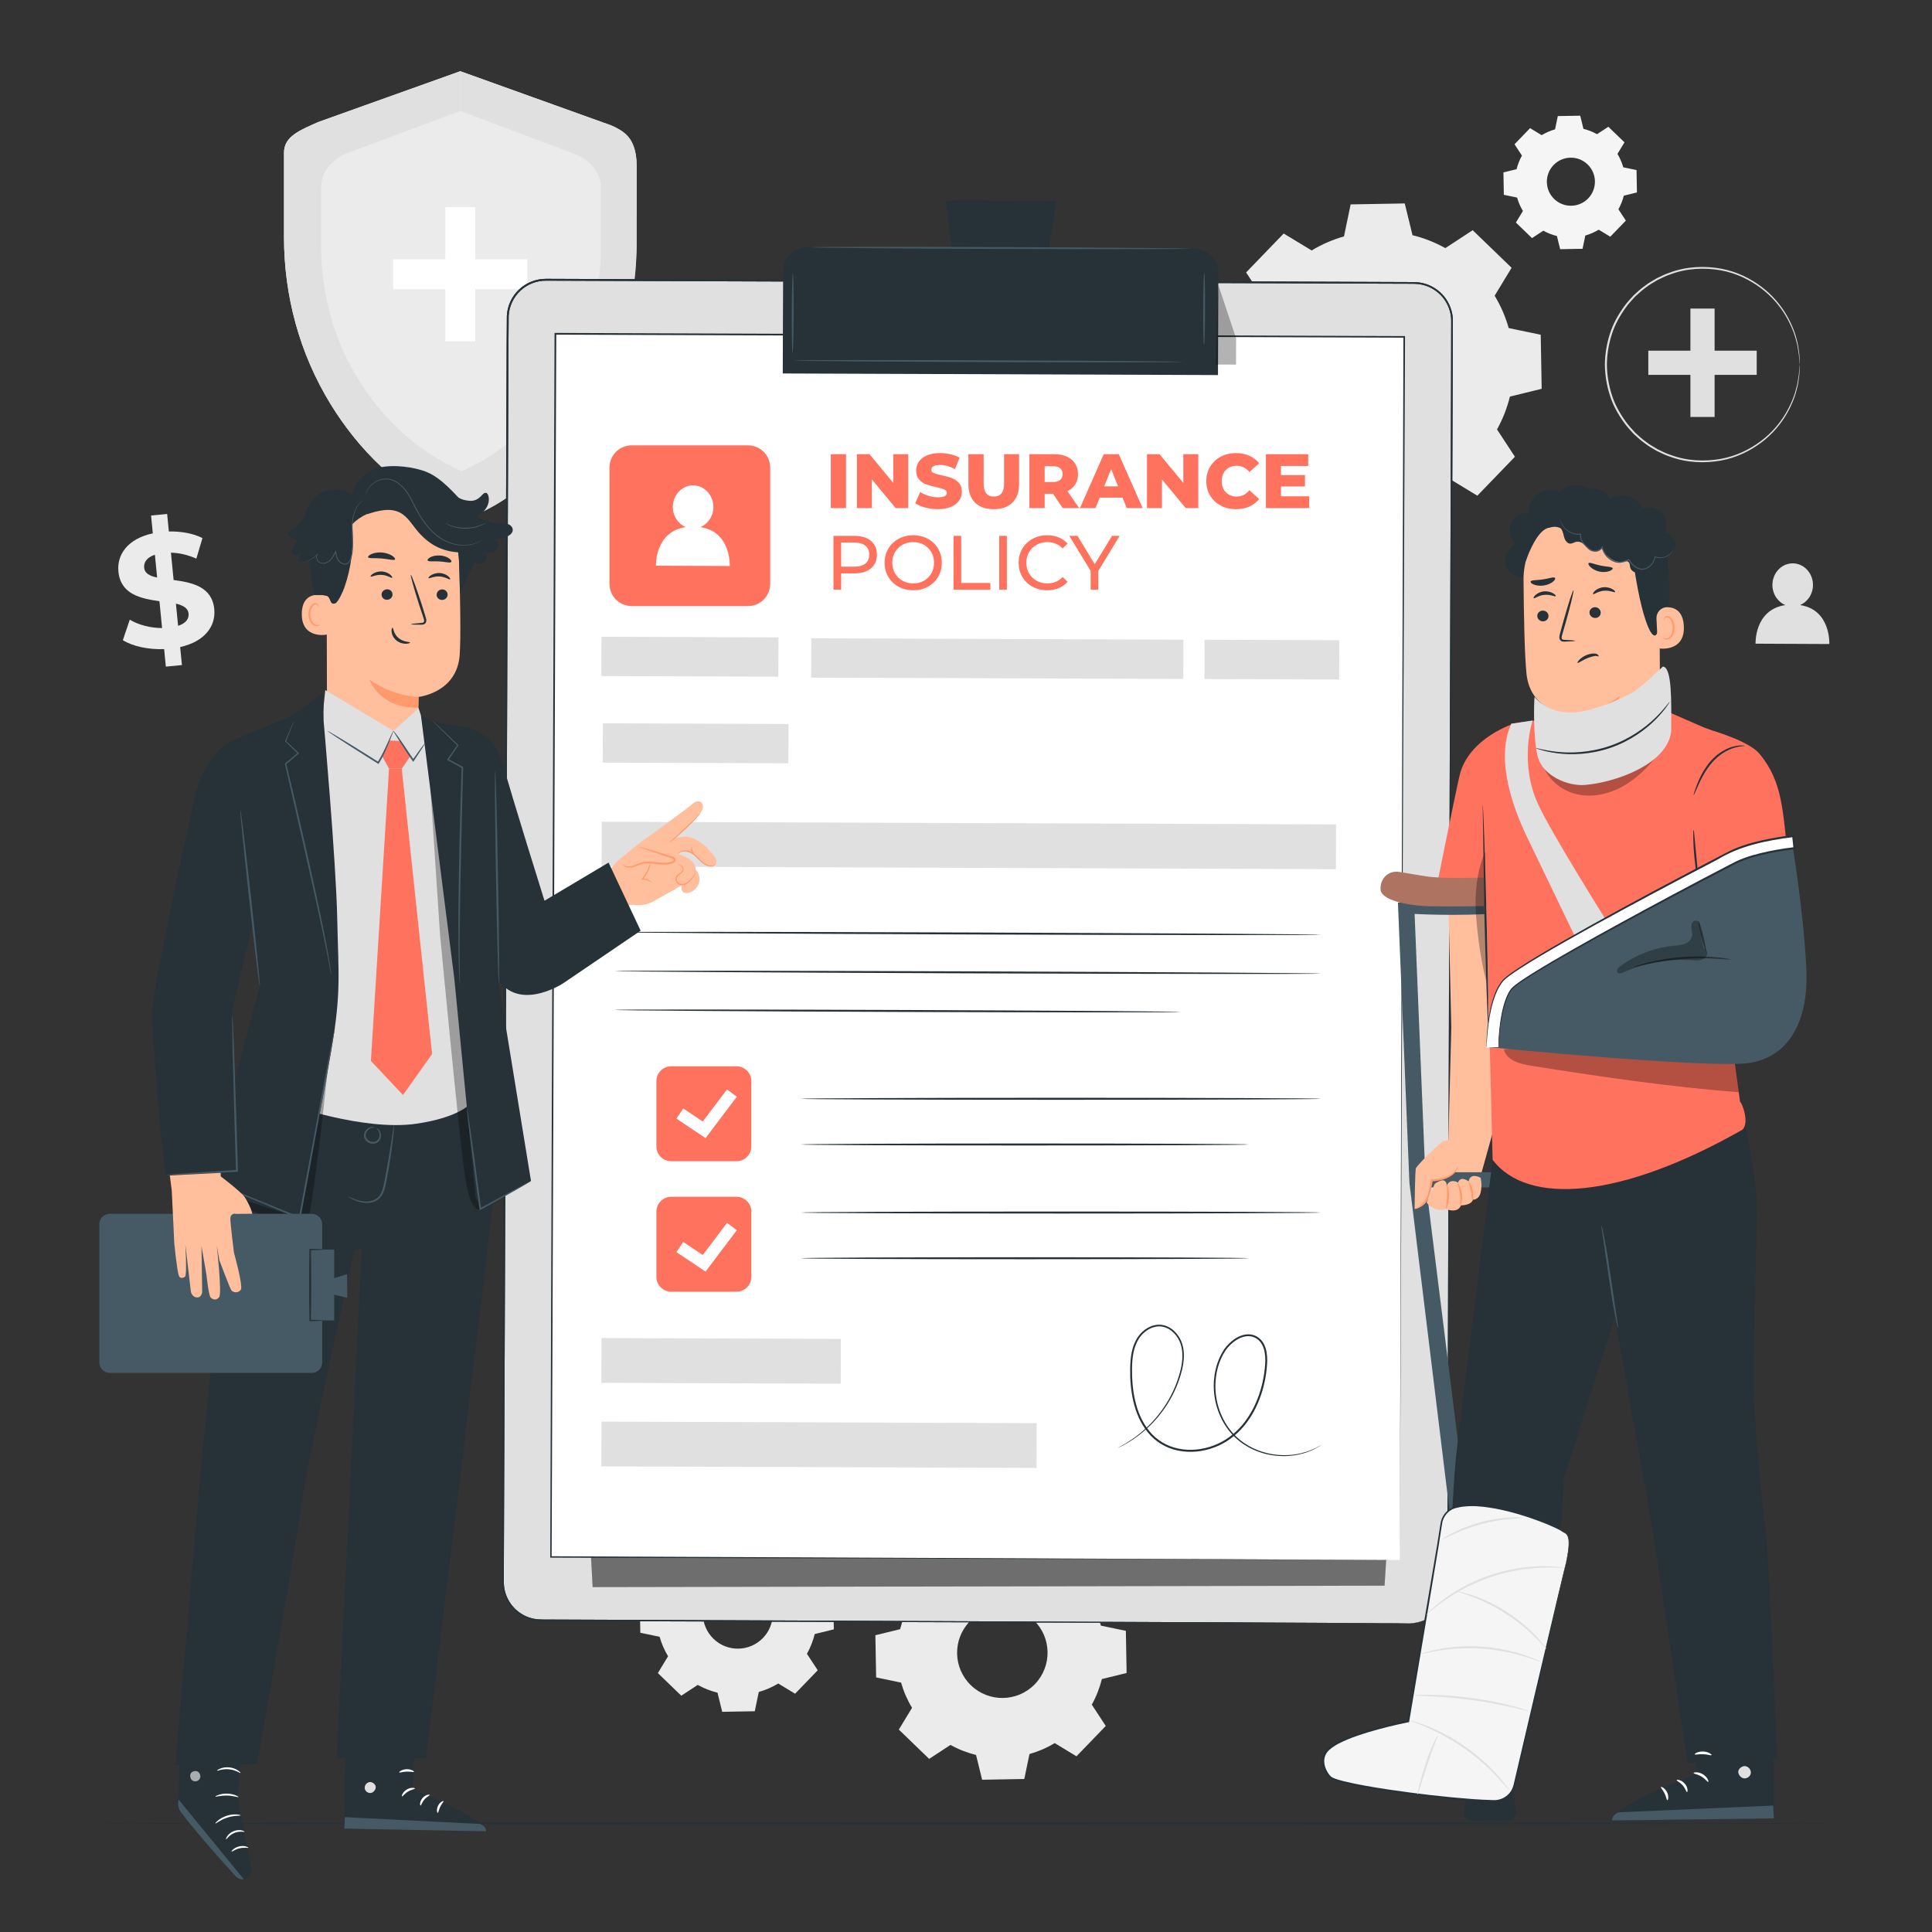 <svg width="500" height="500" viewBox="0 0 500 500" fill="none" xmlns="http://www.w3.org/2000/svg">
<rect x="0" y="0" width="500" height="500" fill="#333333" stroke="none"/>
<path d="M465.861 156.59C467.802 155.776 469.183 153.773 469.195 151.414C469.208 148.323 466.869 145.807 463.97 145.794C461.073 145.781 458.713 148.275 458.7 151.366C458.69 153.747 460.081 155.773 462.044 156.591C453.969 157.807 454.335 166.584 454.335 166.584L473.43 166.672C473.43 166.672 473.865 157.799 465.861 156.59Z" fill="#E0E0E0"/>
<path d="M46.627 167.456L47.084 172.117L42.923 172.523L42.479 167.989C38.335 168.142 34.257 167.24 31.794 165.675L33.584 160.374C35.816 161.711 38.921 162.54 41.946 162.538L41.265 155.589C36.537 154.919 31.227 153.884 30.645 147.934C30.214 143.523 33.046 139.424 39.547 138.032L39.095 133.413L43.256 133.006L43.7 137.542C46.845 137.486 49.963 138.02 52.394 139.253L50.815 144.575C48.574 143.576 46.342 143.081 44.237 143.033L44.93 150.107C49.654 150.736 54.881 151.78 55.455 157.645C55.878 161.972 53.082 166.026 46.627 167.456ZM40.667 149.472L40.088 143.564C37.932 144.279 37.177 145.571 37.311 146.945C37.453 148.401 38.779 149.07 40.667 149.472ZM48.805 158.8C48.662 157.343 47.378 156.671 45.528 156.221L46.09 161.963C48.126 161.303 48.935 160.131 48.805 158.8Z" fill="#EBEBEB"/>
<path d="M339.452 64.82C342.099 63.221 344.916 62.008 347.822 61.182L349.546 52.897L363.545 52.652L365.559 60.871C368.493 61.594 371.352 62.707 374.053 64.212L381.128 59.574L391.2 69.3L386.815 76.532C388.415 79.179 389.628 81.998 390.453 84.904L398.738 86.628L398.984 100.626L390.765 102.641C390.042 105.574 388.929 108.432 387.424 111.134L392.061 118.209L382.337 128.281L375.104 123.895C372.457 125.495 369.639 126.707 366.732 127.532L365.007 135.817L351.009 136.063L348.994 127.843C346.061 127.12 343.202 126.007 340.501 124.502L333.426 129.139L323.354 119.414L327.739 112.182C326.139 109.535 324.926 106.717 324.101 103.81L315.816 102.086L315.57 88.09L323.789 86.074C324.512 83.141 325.626 80.283 327.13 77.581L322.493 70.506L332.217 60.434L339.452 64.82ZM346.914 83.468C341.152 89.436 341.319 98.944 347.287 104.705C353.254 110.466 362.763 110.299 368.524 104.331C374.285 98.364 374.119 88.855 368.151 83.094C362.183 77.334 352.675 77.501 346.914 83.468Z" fill="#EBEBEB"/>
<path d="M398.98 34.981C400.076 34.319 401.243 33.816 402.447 33.474L403.161 30.042L408.959 29.94L409.793 33.344C411.008 33.643 412.192 34.104 413.311 34.728L416.241 32.807L420.412 36.835L418.596 39.83C419.259 40.927 419.761 42.094 420.103 43.298L423.534 44.012L423.636 49.81L420.232 50.644C419.933 51.859 419.472 53.043 418.848 54.161L420.768 57.091L416.741 61.263L413.745 59.447C412.649 60.11 411.481 60.612 410.278 60.954L409.564 64.386L403.767 64.488L402.932 61.084C401.717 60.785 400.533 60.323 399.414 59.7L396.484 61.621L392.312 57.593L394.128 54.598C393.465 53.501 392.963 52.334 392.621 51.131L389.19 50.417L389.088 44.619L392.492 43.784C392.791 42.569 393.253 41.385 393.876 40.266L391.955 37.336L395.983 33.164L398.98 34.981ZM402.071 42.705C399.685 45.177 399.754 49.115 402.226 51.501C404.697 53.887 408.636 53.818 411.022 51.346C413.408 48.874 413.339 44.936 410.867 42.55C408.395 40.164 404.457 40.233 402.071 42.705Z" fill="#F5F5F5"/>
<path d="M179.947 400.114C181.541 399.151 183.238 398.42 184.988 397.923L186.026 392.934L194.456 392.786L195.669 397.735C197.436 398.17 199.157 398.84 200.784 399.747L205.044 396.954L211.109 402.811L208.468 407.166C209.432 408.76 210.162 410.458 210.659 412.208L215.648 413.246L215.796 421.676L210.847 422.89C210.412 424.656 209.741 426.377 208.835 428.004L211.627 432.265L205.771 438.33L201.415 435.689C199.821 436.652 198.124 437.382 196.373 437.879L195.335 442.868L186.906 443.016L185.693 438.066C183.927 437.631 182.205 436.96 180.578 436.054L176.318 438.847L170.253 432.991L172.894 428.636C171.931 427.042 171.2 425.345 170.703 423.595L165.714 422.557L165.566 414.127L170.516 412.913C170.951 411.147 171.622 409.425 172.528 407.799L169.736 403.538L175.592 397.473L179.947 400.114ZM184.441 411.344C180.972 414.938 181.072 420.663 184.666 424.133C188.26 427.603 193.985 427.502 197.455 423.908C200.924 420.314 200.824 414.589 197.23 411.119C193.636 407.65 187.91 407.751 184.441 411.344Z" fill="#EBEBEB"/>
<path d="M245.165 405.061C247.228 403.814 249.424 402.869 251.689 402.226L253.033 395.768L263.944 395.577L265.514 401.983C267.8 402.546 270.029 403.414 272.135 404.587L277.649 400.972L285.5 408.552L282.082 414.189C283.329 416.253 284.274 418.45 284.917 420.715L291.374 422.059L291.566 432.97L285.16 434.541C284.597 436.827 283.729 439.055 282.556 441.161L286.17 446.676L278.591 454.527L272.953 451.109C270.89 452.356 268.693 453.301 266.428 453.944L265.084 460.402L254.173 460.593L252.602 454.186C250.316 453.622 248.088 452.755 245.982 451.582L240.468 455.197L232.617 447.617L236.035 441.98C234.788 439.917 233.842 437.72 233.199 435.455L226.741 434.111L226.55 423.2L232.956 421.629C233.519 419.343 234.388 417.115 235.56 415.009L231.946 409.494L239.525 401.643L245.165 405.061ZM250.981 419.597C246.49 424.249 246.62 431.659 251.272 436.15C255.923 440.641 263.334 440.51 267.825 435.859C272.316 431.208 272.186 423.796 267.534 419.306C262.883 414.815 255.472 414.945 250.981 419.597Z" fill="#EBEBEB"/>
<path d="M443.738 79.858H437.478V107.912H443.738V79.858Z" fill="#E0E0E0"/>
<path d="M426.581 90.755V97.015H454.634V90.755H426.581Z" fill="#E0E0E0"/>
<path d="M465.745 94.358C465.736 94.358 465.72 94.22 465.698 93.952C465.677 93.66 465.648 93.266 465.612 92.763C465.595 92.499 465.576 92.208 465.555 91.888C465.52 91.568 465.45 91.22 465.392 90.843C465.27 90.088 465.154 89.213 464.863 88.261C464.417 86.329 463.507 84.047 462.076 81.629C460.634 79.221 458.557 76.707 455.731 74.575C452.914 72.463 449.361 70.666 445.26 69.942C441.187 69.243 436.591 69.371 432.213 71.035C431.099 71.392 430.052 71.943 428.976 72.46C427.956 73.077 426.882 73.645 425.933 74.417C424.924 75.11 424.042 75.977 423.118 76.811C422.283 77.735 421.406 78.64 420.687 79.689C419.21 81.74 417.921 84.02 417.14 86.526C416.331 89.017 415.896 91.662 415.86 94.355C415.896 97.048 416.33 99.695 417.138 102.186C417.918 104.693 419.208 106.973 420.685 109.025C421.405 110.074 422.282 110.979 423.116 111.903C424.04 112.738 424.922 113.605 425.931 114.298C426.88 115.07 427.955 115.639 428.974 116.256C430.051 116.773 431.098 117.324 432.212 117.681C436.59 119.345 441.187 119.473 445.26 118.774C449.361 118.049 452.914 116.253 455.731 114.14C458.557 112.007 460.634 109.493 462.076 107.086C463.506 104.668 464.416 102.386 464.862 100.454C465.153 99.503 465.269 98.627 465.391 97.873C465.449 97.495 465.519 97.148 465.554 96.828C465.575 96.508 465.594 96.217 465.611 95.953C465.647 95.451 465.676 95.057 465.697 94.764C465.72 94.496 465.736 94.358 465.745 94.358C465.754 94.358 465.756 94.495 465.751 94.764C465.742 95.058 465.731 95.454 465.716 95.958C465.706 96.224 465.696 96.517 465.684 96.839C465.657 97.162 465.595 97.512 465.545 97.893C465.438 98.655 465.337 99.539 465.059 100.502C464.639 102.457 463.75 104.773 462.327 107.233C460.892 109.683 458.809 112.248 455.956 114.431C453.112 116.594 449.51 118.44 445.341 119.197C441.201 119.927 436.519 119.814 432.05 118.131C430.914 117.769 429.844 117.211 428.745 116.686C427.703 116.061 426.607 115.481 425.636 114.697C424.606 113.991 423.703 113.11 422.76 112.259C421.906 111.318 421.011 110.395 420.274 109.326C418.764 107.234 417.446 104.907 416.647 102.348C415.819 99.804 415.375 97.102 415.339 94.353C415.375 91.605 415.821 88.903 416.648 86.361C417.447 83.803 418.765 81.477 420.275 79.385C421.011 78.316 421.907 77.394 422.761 76.453C423.704 75.602 424.607 74.721 425.637 74.016C426.607 73.232 427.703 72.653 428.745 72.027C429.844 71.502 430.913 70.944 432.05 70.582C436.518 68.899 441.2 68.785 445.339 69.516C449.508 70.272 453.11 72.118 455.954 74.281C458.807 76.464 460.891 79.029 462.326 81.479C463.749 83.939 464.639 86.255 465.059 88.211C465.337 89.174 465.439 90.059 465.545 90.821C465.595 91.202 465.657 91.552 465.684 91.875C465.696 92.197 465.706 92.491 465.716 92.756C465.731 93.261 465.742 93.657 465.751 93.951C465.756 94.221 465.754 94.358 465.745 94.358Z" fill="#E0E0E0"/>
<path d="M156.289 31.777L119.123 18.43L82.317 31.597C77.619 33.816 73.497 35.145 73.497 39.522V61.316C73.497 76.451 77.463 91.449 85.621 104.69C92.486 115.832 103.117 127.305 119.484 134.597C134.529 129.71 145.758 116.682 152.624 105.54C160.783 92.299 164.748 77.301 164.748 62.166V42.568C164.748 36.326 161.44 33.278 156.289 31.777Z" fill="#EBEBEB"/>
<path d="M119.484 121.949C106.536 116.18 98.125 106.909 92.693 98.094C86.238 87.618 83.1 75.752 83.1 63.778V48.49C83.1 45.027 85.189 41.783 89.337 39.847L119.129 28.707L119.122 18.429L82.317 31.597C78.454 33.285 73.497 35.145 73.497 39.522V61.316C73.497 76.451 77.463 91.449 85.621 104.69C92.486 115.832 103.117 127.305 119.484 134.597V121.949Z" fill="#E0E0E0"/>
<path d="M119.484 134.596C122.091 133.723 124.486 132.717 126.786 131.465C132.956 128.104 138.22 123.488 142.237 119.31C146.731 114.637 150.079 109.586 152.985 104.869C161.144 91.628 165.109 76.63 164.748 61.078L164.771 43.085C164.748 34.125 160.153 33.465 156.29 31.777L119.123 18.43L119.13 28.708L149.27 40.027C153.418 41.963 155.507 45.207 155.507 48.67V63.958C155.507 75.932 152.37 87.798 145.915 98.274C140.483 107.09 132.433 116.18 119.485 121.949L119.484 134.596Z" fill="#E0E0E0"/>
<path d="M122.999 53.606H115.246V88.35H122.999V53.606Z" fill="white"/>
<path d="M101.75 67.102V74.855H136.494V67.102H101.75Z" fill="white"/>
<path d="M476.482 471.901C476.482 472.045 375.075 472.161 250.011 472.161C124.904 472.161 23.519 472.045 23.519 471.901C23.519 471.757 124.905 471.641 250.011 471.641C375.074 471.641 476.482 471.758 476.482 471.901Z" fill="#263238"/>
<path d="M364.693 420.13L140.027 419.31C134.574 419.29 130.169 414.853 130.189 409.4L131.383 82.237C131.403 76.784 135.84 72.379 141.293 72.399L365.959 73.219C371.412 73.239 375.817 77.676 375.797 83.129L374.603 410.292C374.584 415.745 370.147 420.15 364.693 420.13Z" fill="#E0E0E0"/>
<path d="M364.693 420.13C364.693 420.13 364.948 420.11 365.45 420.083C365.951 420.05 366.698 419.939 367.652 419.664C368.594 419.359 369.738 418.842 370.888 417.924C372.021 417.003 373.162 415.655 373.867 413.852C374.238 412.959 374.449 411.943 374.519 410.869C374.579 409.792 374.54 408.644 374.555 407.448C374.56 405.052 374.566 402.432 374.573 399.594C374.587 393.917 374.604 387.367 374.623 379.994C374.713 350.496 374.843 307.818 375.003 255.084C375.09 228.715 375.186 199.833 375.289 168.827C375.342 153.324 375.396 137.29 375.452 120.774C375.48 112.516 375.509 104.138 375.539 95.644C375.548 91.4 375.558 87.127 375.568 82.827C375.534 80.717 374.733 78.645 373.41 76.995C372.058 75.368 370.181 74.155 368.096 73.692C367.053 73.451 365.993 73.426 364.891 73.435C363.798 73.431 362.704 73.428 361.607 73.424C359.415 73.416 357.216 73.409 355.01 73.401C350.599 73.385 346.161 73.37 341.698 73.354C332.772 73.323 323.744 73.291 314.619 73.259C296.37 73.194 277.737 73.128 258.768 73.061C220.83 72.924 181.551 72.782 141.32 72.637C138.859 72.62 136.42 73.582 134.646 75.274C132.858 76.949 131.759 79.325 131.645 81.764C131.578 86.74 131.595 91.742 131.566 96.704C131.529 106.64 131.493 116.51 131.457 126.308C131.384 145.905 131.312 165.214 131.242 184.187C131.099 222.134 130.961 258.736 130.829 293.604C130.694 328.472 130.566 361.605 130.446 392.614C130.431 396.49 130.416 400.333 130.401 404.142C130.403 406.043 130.365 407.951 130.4 409.821C130.455 411.673 131.085 413.485 132.133 414.986C133.184 416.493 134.666 417.671 136.34 418.379C137.182 418.723 138.066 418.946 138.964 419.06C139.858 419.142 140.782 419.128 141.7 419.132C145.37 419.147 149.004 419.161 152.603 419.175C166.996 419.233 180.809 419.288 193.993 419.341C246.727 419.565 289.401 419.747 318.895 419.872C333.638 419.945 345.087 420.002 352.853 420.04C356.732 420.064 359.691 420.083 361.684 420.096C363.674 420.11 364.693 420.13 364.693 420.13C364.693 420.13 363.674 420.142 361.684 420.143C359.691 420.141 356.732 420.138 352.853 420.134C345.086 420.116 333.638 420.089 318.895 420.055C289.4 419.965 246.726 419.835 193.992 419.674C180.808 419.631 166.995 419.586 152.602 419.538C149.004 419.526 145.369 419.514 141.699 419.502C140.783 419.498 139.864 419.515 138.922 419.429C137.99 419.312 137.07 419.08 136.196 418.723C134.456 417.989 132.916 416.766 131.824 415.201C130.733 413.642 130.077 411.757 130.019 409.833C129.982 407.93 130.02 406.045 130.016 404.138C130.029 400.329 130.042 396.486 130.055 392.61C130.161 361.601 130.275 328.468 130.394 293.6C130.517 258.732 130.646 222.13 130.779 184.183C130.847 165.21 130.916 145.9 130.987 126.304C131.023 116.506 131.058 106.635 131.094 96.7C131.123 91.727 131.105 86.759 131.173 81.737C131.292 79.179 132.446 76.685 134.321 74.928C136.18 73.154 138.744 72.143 141.322 72.162C181.553 72.31 220.832 72.455 258.77 72.595C277.739 72.666 296.372 72.736 314.621 72.805C323.745 72.84 332.774 72.874 341.7 72.908C346.163 72.925 350.601 72.942 355.012 72.958C357.218 72.966 359.417 72.975 361.609 72.983C362.705 72.987 363.8 72.991 364.893 72.996C365.974 72.987 367.11 73.012 368.195 73.265C370.375 73.751 372.337 75.018 373.747 76.719C375.129 78.443 375.965 80.611 376 82.813C375.989 87.118 375.978 91.395 375.966 95.644C375.933 104.137 375.901 112.515 375.869 120.774C375.805 137.29 375.742 153.324 375.682 168.827C375.559 199.833 375.443 228.716 375.338 255.084C375.114 307.818 374.932 350.495 374.807 379.993C374.772 387.366 374.741 393.916 374.714 399.593C374.7 402.431 374.686 405.051 374.674 407.447C374.655 408.646 374.691 409.785 374.626 410.874C374.551 411.96 374.334 412.985 373.956 413.885C373.237 415.703 372.08 417.057 370.934 417.979C369.77 418.898 368.616 419.41 367.667 419.709C366.706 419.978 365.955 420.081 365.452 420.106C364.948 420.126 364.693 420.13 364.693 420.13Z" fill="#263238"/>
<g opacity="0.3">
<path d="M153.371 410.743L358.326 410.371L360.819 370.781L354.626 346.877L151.628 377.837L153.371 410.743Z" fill="black"/>
</g>
<path d="M364.693 420.13C364.693 420.13 364.948 420.11 365.45 420.083C365.951 420.05 366.698 419.939 367.652 419.664C368.594 419.359 369.738 418.842 370.888 417.924C372.021 417.003 373.162 415.655 373.867 413.852C374.238 412.959 374.449 411.943 374.519 410.869C374.579 409.792 374.54 408.644 374.555 407.448C374.56 405.052 374.566 402.432 374.573 399.594C374.587 393.917 374.604 387.367 374.623 379.994C374.713 350.496 374.843 307.818 375.003 255.084C375.09 228.715 375.186 199.833 375.289 168.827C375.342 153.324 375.396 137.29 375.452 120.774C375.48 112.516 375.509 104.138 375.539 95.644C375.548 91.4 375.558 87.127 375.568 82.827C375.534 80.717 374.733 78.645 373.41 76.995C372.058 75.368 370.181 74.155 368.096 73.692C367.053 73.451 365.993 73.426 364.891 73.435C363.798 73.431 362.704 73.428 361.607 73.424C359.415 73.416 357.216 73.409 355.01 73.401C350.599 73.385 346.161 73.37 341.698 73.354C332.772 73.323 323.744 73.291 314.619 73.259C296.37 73.194 277.737 73.128 258.768 73.061C220.83 72.924 181.551 72.782 141.32 72.637C138.859 72.62 136.42 73.582 134.646 75.274C132.858 76.949 131.759 79.325 131.645 81.764C131.578 86.74 131.595 91.742 131.566 96.704C131.529 106.64 131.493 116.51 131.457 126.308C131.384 145.905 131.312 165.214 131.242 184.187C131.099 222.134 130.961 258.736 130.829 293.604C130.694 328.472 130.566 361.605 130.446 392.614C130.431 396.49 130.416 400.333 130.401 404.142C130.403 406.043 130.365 407.951 130.4 409.821C130.455 411.673 131.085 413.485 132.133 414.986C133.184 416.493 134.666 417.671 136.34 418.379C137.182 418.723 138.066 418.946 138.964 419.06C139.858 419.142 140.782 419.128 141.7 419.132C145.37 419.147 149.004 419.161 152.603 419.175C166.996 419.233 180.809 419.288 193.993 419.341C246.727 419.565 289.401 419.747 318.895 419.872C333.638 419.945 345.087 420.002 352.853 420.04C356.732 420.064 359.691 420.083 361.684 420.096C363.674 420.11 364.693 420.13 364.693 420.13C364.693 420.13 363.674 420.142 361.684 420.143C359.691 420.141 356.732 420.138 352.853 420.134C345.086 420.116 333.638 420.089 318.895 420.055C289.4 419.965 246.726 419.835 193.992 419.674C180.808 419.631 166.995 419.586 152.602 419.538C149.004 419.526 145.369 419.514 141.699 419.502C140.783 419.498 139.864 419.515 138.922 419.429C137.99 419.312 137.07 419.08 136.196 418.723C134.456 417.989 132.916 416.766 131.824 415.201C130.733 413.642 130.077 411.757 130.019 409.833C129.982 407.93 130.02 406.045 130.016 404.138C130.029 400.329 130.042 396.486 130.055 392.61C130.161 361.601 130.275 328.468 130.394 293.6C130.517 258.732 130.646 222.13 130.779 184.183C130.847 165.21 130.916 145.9 130.987 126.304C131.023 116.506 131.058 106.635 131.094 96.7C131.123 91.727 131.105 86.759 131.173 81.737C131.292 79.179 132.446 76.685 134.321 74.928C136.18 73.154 138.744 72.143 141.322 72.162C181.553 72.31 220.832 72.455 258.77 72.595C277.739 72.666 296.372 72.736 314.621 72.805C323.745 72.84 332.774 72.874 341.7 72.908C346.163 72.925 350.601 72.942 355.012 72.958C357.218 72.966 359.417 72.975 361.609 72.983C362.705 72.987 363.8 72.991 364.893 72.996C365.974 72.987 367.11 73.012 368.195 73.265C370.375 73.751 372.337 75.018 373.747 76.719C375.129 78.443 375.965 80.611 376 82.813C375.989 87.118 375.978 91.395 375.966 95.644C375.933 104.137 375.901 112.515 375.869 120.774C375.805 137.29 375.742 153.324 375.682 168.827C375.559 199.833 375.443 228.716 375.338 255.084C375.114 307.818 374.932 350.495 374.807 379.993C374.772 387.366 374.741 393.916 374.714 399.593C374.7 402.431 374.686 405.051 374.674 407.447C374.655 408.646 374.691 409.785 374.626 410.874C374.551 411.96 374.334 412.985 373.956 413.885C373.237 415.703 372.08 417.057 370.934 417.979C369.77 418.898 368.616 419.41 367.667 419.709C366.706 419.978 365.955 420.081 365.452 420.106C364.948 420.126 364.693 420.13 364.693 420.13Z" fill="#263238"/>
<g opacity="0.3">
<path d="M153.371 410.743L358.326 410.371L360.819 370.781L354.626 346.877L151.628 377.837L153.371 410.743Z" fill="black"/>
</g>
<path d="M143.72 86.374L142.581 402.93L362.254 403.721L363.393 87.165L143.72 86.374Z" fill="white"/>
<path d="M362.256 403.739C362.261 401.916 362.646 274.003 363.206 87.184L363.41 87.389C296.778 87.152 222.238 86.886 143.764 86.607H143.738L143.963 86.383C143.513 205.259 143.097 315.088 142.764 402.937L142.584 402.756C276.193 403.354 360.771 403.732 362.256 403.739C360.772 403.735 276.192 403.496 142.584 403.118H142.403L142.404 402.937C142.712 315.088 143.098 205.259 143.515 86.383L143.516 86.158L143.741 86.159H143.767C222.241 86.453 296.781 86.731 363.413 86.98L363.618 86.981L363.617 87.186C362.813 274.003 362.264 401.917 362.256 403.739Z" fill="#263238"/>
<path d="M204.067 187.366L156.021 187.188L155.983 197.362L204.029 197.54L204.067 187.366Z" fill="#E0E0E0"/>
<path d="M306.264 165.542L209.962 165.195L209.926 175.369L306.228 175.716L306.264 165.542Z" fill="#E0E0E0"/>
<path d="M201.464 164.956L155.652 164.791L155.615 174.965L201.427 175.13L201.464 164.956Z" fill="#E0E0E0"/>
<path d="M346.605 165.689L311.756 165.56L311.719 175.734L346.568 175.863L346.605 165.689Z" fill="#E0E0E0"/>
<path d="M217.615 346.51L155.668 346.286L155.626 357.874L217.573 358.097L217.615 346.51Z" fill="#E0E0E0"/>
<path d="M268.29 368.315L155.668 367.909L155.627 379.496L268.249 379.902L268.29 368.315Z" fill="#E0E0E0"/>
<path d="M345.772 213.355L155.736 212.671L155.695 224.259L345.731 224.943L345.772 213.355Z" fill="#E0E0E0"/>
<path d="M341.953 241.915C341.953 242.056 301.004 242.02 250.503 241.836C199.985 241.652 159.045 241.388 159.046 241.247C159.047 241.106 199.987 241.142 250.505 241.326C301.005 241.511 341.953 241.775 341.953 241.915Z" fill="#263238"/>
<path d="M341.916 251.974C341.916 252.115 300.967 252.079 250.466 251.895C199.948 251.711 159.008 251.447 159.009 251.306C159.01 251.165 199.95 251.201 250.468 251.385C300.968 251.57 341.917 251.833 341.916 251.974Z" fill="#263238"/>
<path d="M305.553 261.9C305.552 262.041 272.736 262.035 232.265 261.887C191.78 261.739 158.971 261.506 158.972 261.365C158.973 261.224 191.782 261.23 232.267 261.378C272.738 261.526 305.553 261.759 305.553 261.9Z" fill="#263238"/>
<path d="M315.212 97.063L202.576 96.652L202.672 70.308C202.685 66.815 205.527 63.993 209.02 64.006L309.005 64.371C312.498 64.384 315.32 67.226 315.307 70.72L315.212 97.063Z" fill="#263238"/>
<path d="M273.392 51.954L244.724 51.85L247.985 76.434L269.579 76.513L273.392 51.954Z" fill="#263238"/>
<path d="M308.096 64.367C308.096 64.498 286.119 64.523 259.015 64.424C231.902 64.325 209.931 64.139 209.931 64.008C209.931 63.877 231.904 63.852 259.016 63.951C286.12 64.051 308.096 64.237 308.096 64.367Z" fill="#455A64"/>
<path d="M205.116 91.391C204.985 91.39 204.896 86.769 204.917 81.07C204.938 75.369 205.061 70.749 205.191 70.749C205.322 70.75 205.411 75.37 205.39 81.071C205.37 86.77 205.247 91.391 205.116 91.391Z" fill="#455A64"/>
<path d="M311.594 89.335C311.463 89.334 311.373 85.138 311.392 79.964C311.411 74.788 311.532 70.594 311.663 70.594C311.793 70.594 311.884 74.79 311.865 79.966C311.846 85.14 311.725 89.335 311.594 89.335Z" fill="#455A64"/>
<path d="M306.146 93.66C306.146 93.791 283.586 93.814 255.765 93.713C227.934 93.611 205.38 93.423 205.381 93.293C205.382 93.162 227.936 93.139 255.767 93.241C283.588 93.342 306.147 93.53 306.146 93.66Z" fill="#455A64"/>
<g opacity="0.3">
<path d="M315.297 73.743L319.908 87.585L319.884 94.358L314.628 94.339L315.297 73.743Z" fill="black"/>
</g>
<path d="M341.916 284.365C341.916 284.509 311.767 284.625 274.584 284.625C237.388 284.625 207.246 284.509 207.246 284.365C207.246 284.221 237.389 284.105 274.584 284.105C311.767 284.105 341.916 284.222 341.916 284.365Z" fill="#263238"/>
<path d="M323.219 296.192C323.219 296.336 297.255 296.452 265.235 296.452C233.204 296.452 207.246 296.335 207.246 296.192C207.246 296.049 233.204 295.932 265.235 295.932C297.255 295.932 323.219 296.049 323.219 296.192Z" fill="#263238"/>
<path d="M341.916 313.802C341.916 313.946 311.767 314.062 274.584 314.062C237.388 314.062 207.246 313.945 207.246 313.802C207.246 313.659 237.389 313.542 274.584 313.542C311.767 313.542 341.916 313.659 341.916 313.802Z" fill="#263238"/>
<path d="M323.219 325.629C323.219 325.773 297.255 325.889 265.235 325.889C233.204 325.889 207.246 325.772 207.246 325.629C207.246 325.485 233.204 325.369 265.235 325.369C297.255 325.369 323.219 325.486 323.219 325.629Z" fill="#263238"/>
<path d="M341.916 373.991C341.916 373.991 341.393 374.378 340.3 374.951C339.214 375.532 337.495 376.211 335.176 376.607C334.014 376.767 332.706 376.903 331.276 376.811C329.848 376.747 328.294 376.528 326.695 376.032C323.514 375.089 320.013 373.073 317.564 369.59C315.126 366.163 313.668 361.451 314.248 356.491C314.517 354.02 315.315 351.512 316.77 349.265C317.527 348.162 318.511 347.196 319.663 346.433C320.248 346.064 320.881 345.757 321.557 345.542C322.239 345.347 322.968 345.266 323.693 345.36C325.158 345.542 326.461 346.557 327.119 347.881C327.789 349.208 327.962 350.707 327.958 352.169C327.859 355.098 327.341 358.047 326.382 360.929C325.412 363.797 323.99 366.601 321.972 369.019C319.968 371.433 317.339 373.437 314.301 374.569C311.282 375.725 307.971 376.05 304.873 375.41C301.773 374.79 298.94 373.071 297.035 370.67C295.099 368.289 293.943 365.441 293.296 362.604C292.642 359.756 292.443 356.891 292.488 354.115C292.532 351.362 292.87 348.524 294.34 346.23C295.075 345.104 296.065 344.163 297.225 343.546C298.378 342.926 299.735 342.674 300.996 342.934C302.26 343.184 303.362 343.896 304.194 344.782C305.03 345.672 305.634 346.735 305.976 347.856C306.648 350.112 306.406 352.405 305.932 354.441C304.945 358.543 303.16 361.977 301.241 364.696C299.314 367.424 297.236 369.446 295.412 370.914C293.584 372.384 292.014 373.321 290.931 373.906C290.391 374.203 289.958 374.39 289.676 374.53C289.391 374.665 289.239 374.722 289.239 374.722C289.239 374.722 289.375 374.633 289.653 374.482C289.927 374.326 290.351 374.124 290.881 373.814C291.944 373.201 293.488 372.241 295.285 370.756C297.077 369.274 299.118 367.247 301.004 364.528C302.883 361.82 304.624 358.407 305.574 354.358C306.03 352.351 306.245 350.121 305.593 347.973C305.265 346.914 304.684 345.905 303.893 345.069C303.105 344.236 302.073 343.581 300.913 343.357C298.553 342.871 296.074 344.354 294.725 346.479C293.34 348.65 293.002 351.399 292.968 354.123C292.93 356.869 293.133 359.696 293.781 362.491C294.421 365.276 295.558 368.048 297.43 370.345C299.276 372.662 301.987 374.302 304.979 374.902C307.968 375.518 311.185 375.206 314.118 374.082C317.07 372.981 319.614 371.045 321.576 368.687C323.546 366.329 324.943 363.583 325.9 360.766C326.845 357.945 327.362 355.013 327.463 352.165C327.471 350.751 327.299 349.319 326.686 348.104C326.086 346.897 324.929 346.002 323.629 345.835C322.326 345.651 321.016 346.132 319.918 346.828C318.824 347.548 317.874 348.473 317.147 349.526C315.748 351.672 314.945 354.135 314.678 356.54C314.091 361.383 315.497 366.009 317.865 369.376C320.241 372.796 323.654 374.796 326.781 375.753C328.351 376.254 329.882 376.485 331.291 376.563C332.702 376.668 333.996 376.55 335.148 376.407C337.446 376.046 339.162 375.404 340.257 374.857C340.824 374.619 341.209 374.345 341.493 374.208C341.767 374.058 341.916 373.991 341.916 373.991Z" fill="#263238"/>
<path d="M215.009 117.539H218.957V131.495H215.009V117.539Z" fill="#FF725E"/>
<path d="M235.046 117.539V131.495H231.796L225.635 124.058V131.495H221.767V117.539H225.017L231.178 124.976V117.539H235.046Z" fill="#FF725E"/>
<path d="M239.453 131.356C238.389 131.077 237.525 130.705 236.861 130.24L238.157 127.329C238.781 127.741 239.506 128.074 240.33 128.326C241.154 128.578 241.965 128.704 242.763 128.704C244.278 128.704 245.036 128.326 245.036 127.568C245.036 127.169 244.82 126.874 244.388 126.681C243.956 126.488 243.262 126.285 242.305 126.073C241.255 125.847 240.378 125.605 239.673 125.345C238.968 125.086 238.363 124.671 237.859 124.099C237.354 123.528 237.101 122.757 237.101 121.786C237.101 120.935 237.333 120.168 237.799 119.483C238.264 118.798 238.958 118.257 239.883 117.858C240.806 117.459 241.94 117.26 243.282 117.26C244.199 117.26 245.103 117.363 245.993 117.569C246.884 117.775 247.668 118.077 248.346 118.476L247.13 121.407C245.8 120.689 244.511 120.33 243.262 120.33C242.477 120.33 241.906 120.447 241.547 120.679C241.188 120.912 241.009 121.214 241.009 121.586C241.009 121.958 241.221 122.237 241.647 122.423C242.072 122.609 242.757 122.802 243.701 123.001C244.764 123.227 245.645 123.47 246.343 123.729C247.041 123.988 247.645 124.4 248.157 124.965C248.668 125.53 248.925 126.298 248.925 127.268C248.925 128.105 248.692 128.863 248.227 129.541C247.762 130.219 247.064 130.761 246.134 131.166C245.203 131.571 244.073 131.774 242.744 131.774C241.613 131.775 240.516 131.636 239.453 131.356Z" fill="#FF725E"/>
<path d="M252.342 130.08C251.192 128.95 250.617 127.349 250.617 125.275V117.539H254.564V125.155C254.564 127.388 255.449 128.505 257.216 128.505C258.97 128.505 259.849 127.388 259.849 125.155V117.539H263.736V125.275C263.736 127.349 263.162 128.95 262.011 130.08C260.861 131.21 259.249 131.775 257.177 131.775C255.104 131.775 253.493 131.21 252.342 130.08Z" fill="#FF725E"/>
<path d="M272.51 127.787H270.357V131.495H266.409V117.539H272.789C274.052 117.539 275.148 117.748 276.079 118.167C277.01 118.586 277.727 119.184 278.232 119.961C278.737 120.738 278.99 121.652 278.99 122.703C278.99 123.713 278.754 124.594 278.282 125.345C277.81 126.096 277.136 126.684 276.259 127.11L279.27 131.496H275.043L272.51 127.787ZM274.384 121.188C273.972 120.829 273.361 120.65 272.549 120.65H270.357V124.737H272.549C273.36 124.737 273.972 124.561 274.384 124.208C274.796 123.856 275.002 123.354 275.002 122.703C275.003 122.052 274.796 121.547 274.384 121.188Z" fill="#FF725E"/>
<path d="M290.514 128.785H284.612L283.515 131.496H279.488L285.649 117.54H289.537L295.718 131.496H291.611L290.514 128.785ZM289.357 125.873L287.563 121.407L285.768 125.873H289.357Z" fill="#FF725E"/>
<path d="M310.113 117.539V131.495H306.863L300.702 124.058V131.495H296.834V117.539H300.084L306.245 124.976V117.539H310.113Z" fill="#FF725E"/>
<path d="M315.924 130.848C314.761 130.23 313.847 129.369 313.183 128.266C312.518 127.163 312.186 125.913 312.186 124.518C312.186 123.122 312.518 121.873 313.183 120.77C313.847 119.667 314.761 118.806 315.924 118.188C317.087 117.57 318.399 117.261 319.862 117.261C321.137 117.261 322.287 117.487 323.311 117.939C324.334 118.391 325.185 119.043 325.863 119.893L323.35 122.166C322.447 121.076 321.35 120.531 320.061 120.531C319.303 120.531 318.628 120.697 318.037 121.03C317.446 121.362 316.987 121.831 316.662 122.435C316.336 123.04 316.173 123.734 316.173 124.519C316.173 125.304 316.336 125.998 316.662 126.602C316.987 127.207 317.446 127.676 318.037 128.008C318.629 128.341 319.304 128.507 320.061 128.507C321.35 128.507 322.447 127.962 323.35 126.872L325.863 129.145C325.185 129.996 324.335 130.647 323.311 131.099C322.287 131.551 321.137 131.777 319.862 131.777C318.4 131.775 317.087 131.466 315.924 130.848Z" fill="#FF725E"/>
<path d="M338.823 128.446V131.496H327.618V117.54H338.564V120.59H331.526V122.943H337.726V125.894H331.526V128.446H338.823Z" fill="#FF725E"/>
<path d="M225.39 139.973C226.425 140.835 226.942 142.022 226.942 143.534C226.942 145.046 226.425 146.233 225.39 147.095C224.356 147.957 222.936 148.388 221.133 148.388H217.692V152.605H215.703V138.68H221.134C222.936 138.68 224.356 139.111 225.39 139.973ZM223.958 145.851C224.621 145.314 224.953 144.541 224.953 143.534C224.953 142.526 224.621 141.753 223.958 141.216C223.294 140.679 222.333 140.41 221.073 140.41H217.692V146.657H221.073C222.333 146.657 223.294 146.388 223.958 145.851Z" fill="#FF725E"/>
<path d="M232.551 151.839C231.424 151.222 230.538 150.37 229.895 149.282C229.252 148.195 228.931 146.982 228.931 145.642C228.931 144.303 229.252 143.089 229.895 142.002C230.538 140.915 231.423 140.062 232.551 139.446C233.678 138.829 234.945 138.521 236.351 138.521C237.743 138.521 239.003 138.83 240.13 139.446C241.257 140.062 242.139 140.911 242.776 141.992C243.412 143.073 243.731 144.29 243.731 145.642C243.731 146.995 243.413 148.211 242.776 149.292C242.139 150.373 241.257 151.222 240.13 151.838C239.003 152.454 237.743 152.763 236.351 152.763C234.944 152.764 233.678 152.455 232.551 151.839ZM239.106 150.297C239.921 149.833 240.564 149.193 241.036 148.378C241.507 147.562 241.742 146.65 241.742 145.643C241.742 144.635 241.507 143.724 241.036 142.908C240.565 142.092 239.922 141.453 239.106 140.989C238.291 140.525 237.372 140.293 236.351 140.293C235.33 140.293 234.404 140.525 233.576 140.989C232.747 141.453 232.097 142.093 231.627 142.908C231.156 143.724 230.921 144.635 230.921 145.643C230.921 146.651 231.156 147.562 231.627 148.378C232.098 149.193 232.748 149.833 233.576 150.297C234.405 150.761 235.33 150.993 236.351 150.993C237.372 150.993 238.29 150.761 239.106 150.297Z" fill="#FF725E"/>
<path d="M246.774 138.68H248.763V150.874H256.302V152.604H246.774V138.68Z" fill="#FF725E"/>
<path d="M258.59 138.68H260.579V152.605H258.59V138.68Z" fill="#FF725E"/>
<path d="M267.214 151.839C266.093 151.222 265.214 150.374 264.578 149.293C263.941 148.212 263.623 146.995 263.623 145.643C263.623 144.29 263.941 143.074 264.578 141.993C265.214 140.912 266.096 140.063 267.224 139.447C268.351 138.83 269.611 138.522 271.003 138.522C272.09 138.522 273.085 138.705 273.987 139.069C274.888 139.434 275.658 139.974 276.294 140.691L275.001 141.944C273.953 140.843 272.648 140.293 271.082 140.293C270.048 140.293 269.113 140.525 268.277 140.989C267.442 141.453 266.789 142.093 266.318 142.908C265.847 143.724 265.612 144.635 265.612 145.643C265.612 146.651 265.847 147.562 266.318 148.378C266.789 149.193 267.442 149.833 268.277 150.297C269.113 150.761 270.047 150.993 271.082 150.993C272.634 150.993 273.94 150.436 275.001 149.322L276.294 150.575C275.658 151.291 274.885 151.835 273.977 152.206C273.069 152.577 272.071 152.763 270.984 152.763C269.59 152.764 268.334 152.455 267.214 151.839Z" fill="#FF725E"/>
<path d="M284.231 147.79V152.604H282.261V147.75L276.732 138.679H278.86L283.316 146.019L287.791 138.679H289.761L284.231 147.79Z" fill="#FF725E"/>
<path d="M193.59 156.847H163.47C160.302 156.847 157.735 154.279 157.735 151.112V120.992C157.735 117.824 160.303 115.257 163.47 115.257H193.59C196.757 115.257 199.325 117.825 199.325 120.992V151.112C199.325 154.28 196.757 156.847 193.59 156.847Z" fill="#FF725E"/>
<path d="M181.287 136.41C183.229 135.596 184.609 133.593 184.621 131.234C184.633 128.143 182.295 125.627 179.396 125.613C176.499 125.6 174.139 128.094 174.126 131.185C174.116 133.566 175.507 135.592 177.47 136.41C169.395 137.626 169.761 146.403 169.761 146.403L188.856 146.491C188.856 146.491 189.291 137.619 181.287 136.41Z" fill="white"/>
<path d="M190.602 300.523H173.715C171.593 300.523 169.873 298.803 169.873 296.681V279.794C169.873 277.672 171.593 275.952 173.715 275.952H190.602C192.724 275.952 194.444 277.672 194.444 279.794V296.681C194.445 298.802 192.724 300.523 190.602 300.523Z" fill="#FF725E"/>
<path d="M190.602 334.294H173.715C171.593 334.294 169.873 332.574 169.873 330.452V313.565C169.873 311.443 171.593 309.723 173.715 309.723H190.602C192.724 309.723 194.444 311.443 194.444 313.565V330.452C194.445 332.573 192.724 334.294 190.602 334.294Z" fill="#FF725E"/>
<path d="M182.597 294.54L175.064 289.501L176.822 286.873L181.873 290.251L188.158 281.934L190.681 283.84L182.597 294.54Z" fill="white"/>
<path d="M182.597 329.083L175.064 324.044L176.822 321.416L181.873 324.794L188.158 316.477L190.681 318.383L182.597 329.083Z" fill="white"/>
<path d="M383.397 303.572L387.171 290.025L390.114 267.179V230.687L392.016 213.713L374.489 218.64L375.6 265.928L374.834 295.056L376.299 303.5L383 303.672" fill="#FFBF9D"/>
<path d="M377.748 200.654C380.102 190.868 392.016 187.179 392.016 187.179L391.45 207.326L387.306 229.053L384.381 234.987L370.891 233.982C370.891 233.982 376.674 205.122 377.748 200.654Z" fill="#FF725E"/>
<path d="M382.115 448.16L364.756 306.087L361.784 233.6L365.971 233.429L368.939 305.827L386.658 447.917L382.115 448.16Z" fill="#455A64"/>
<path d="M390.167 448.216L385.978 448.105L400.668 305.361L396.464 233.023L400.647 232.78L404.861 305.294L404.859 305.383L390.167 448.216Z" fill="#455A64"/>
<path d="M380.832 455.388C380.568 458.362 379.163 465.981 378.915 469.16C378.829 470.259 379.828 471.203 381.077 471.208L390.449 471.249C391.737 471.255 392.67 469.427 392.261 467.839L389.736 455.529" fill="#263238"/>
<path d="M375.781 236.764C371.227 236.764 366.665 236.611 362.144 236.306L362.426 232.125C369.589 232.608 376.855 232.701 384.025 232.402L384.2 236.588C381.404 236.706 378.594 236.764 375.781 236.764Z" fill="#455A64"/>
<path d="M369.035 226.786C368.803 226.748 365.242 226.191 362.267 225.67C359.292 225.149 357.135 227.381 357.284 230.207C357.433 233.033 364.647 234.408 369.78 234.531C375.506 234.669 384.112 234.495 384.112 234.495L384.108 227.097C384.108 227.097 373.416 227.501 369.035 226.786Z" fill="#AE7461"/>
<path d="M367.701 307.306C378.351 307.306 389.001 307.306 399.651 307.306C403.142 307.306 403.147 303.378 399.651 303.378C389.001 303.378 378.351 303.378 367.701 303.378C364.211 303.378 364.205 307.306 367.701 307.306Z" fill="#455A64"/>
<path d="M369.2 311.215C369.2 311.215 371.255 313.97 374.212 312.886C374.212 312.886 377.168 314.216 378.104 311.95C378.104 311.95 380.715 311.999 381.208 310.472C381.208 310.472 382.686 310.62 383.179 308.649C383.672 306.678 383.179 304.806 383.179 304.806C383.179 304.806 380.568 303.279 380.075 305.742C380.075 305.742 378.006 304.116 377.316 306.087C377.316 306.087 376.725 305.545 375.69 305.693C374.655 305.841 374.261 307.22 374.261 307.22C374.261 307.22 374.704 306.284 373.916 305.643C373.128 305.002 371.316 306.364 371.316 306.364L369.2 311.215Z" fill="#FFBF9D"/>
<path d="M373.336 295.363C373.336 295.363 367.92 300.186 366.462 302.269C366.187 302.662 366.097 312.891 366.097 312.891C366.097 312.891 368.768 312.512 369.571 310.109C370.373 307.707 370.62 305.485 370.62 305.485C370.62 305.485 375.805 305.979 377.533 301.535C379.261 297.091 378.767 294.252 378.767 294.252L373.336 295.363Z" fill="#FFBF9D"/>
<path d="M377.277 301.957C377.31 301.967 377.255 302.183 377.119 302.579C376.937 302.946 376.628 303.494 376.034 303.965C374.876 304.951 372.849 305.638 370.551 305.745L370.802 305.533C370.774 305.681 370.745 305.84 370.715 305.999C370.469 307.158 370.353 308.255 369.989 309.274C369.63 310.274 369.049 311.06 368.477 311.606C367.318 312.711 366.313 312.949 366.306 312.891C366.265 312.816 367.186 312.459 368.213 311.349C368.722 310.8 369.228 310.049 369.537 309.113C369.843 308.199 369.964 307.045 370.204 305.902C370.234 305.743 370.264 305.584 370.292 305.437L370.33 305.234L370.543 305.225C372.729 305.13 374.694 304.526 375.813 303.684C376.975 302.854 377.175 301.903 377.277 301.957Z" fill="#FF9A6C"/>
<path d="M374.498 306.603C374.628 306.567 375.074 307.974 374.999 309.771C374.935 311.569 374.382 312.937 374.255 312.891C374.109 312.849 374.419 311.471 374.478 309.751C374.551 308.032 374.348 306.634 374.498 306.603Z" fill="#FF9A6C"/>
<path d="M377.277 306.176C377.39 306.104 378.166 307.327 378.354 309.064C378.556 310.801 378.07 312.165 377.944 312.12C377.794 312.087 378.029 310.751 377.837 309.123C377.664 307.493 377.138 306.242 377.277 306.176Z" fill="#FF9A6C"/>
<path d="M380.151 305.876C380.272 305.811 380.886 306.789 381.153 308.167C381.428 309.544 381.229 310.681 381.093 310.667C380.943 310.659 380.903 309.568 380.642 308.267C380.392 306.965 380.016 305.941 380.151 305.876Z" fill="#FF9A6C"/>
<path d="M387.744 288.543C387.744 288.543 377.585 369.747 376.828 376.905C375.997 384.767 374.976 408.791 374.976 408.791H402.993C402.993 408.791 404.825 383.58 404.695 382.729L422.071 327.851L414.587 287.664L387.744 288.543Z" fill="#263238"/>
<path d="M405.263 404.535C407.141 396.509 405.144 396.934 404.428 396.342C402.676 394.894 385.164 387.578 376.562 390.13C374.68 390.688 373.319 392.324 373.014 394.263L372.029 400.542C371.945 401.199 364.449 445.463 364.449 445.463C364.449 445.463 347.256 448.787 343.526 452.987C341.364 455.421 342.874 458.568 344.233 459.939C346.4 462.126 375.474 465.948 386.651 466.106C389.171 466.142 391.367 464.426 391.936 461.97C394.956 448.913 403.607 411.614 405.263 404.535Z" fill="#F5F5F5"/>
<path d="M405.263 404.535C405.263 404.535 405.234 404.739 405.152 405.132C405.063 405.543 404.937 406.121 404.774 406.873C404.427 408.42 403.922 410.668 403.274 413.555C401.944 419.371 400.028 427.756 397.661 438.109C396.468 443.292 395.162 448.967 393.76 455.059C393.409 456.582 393.052 458.131 392.689 459.705C392.506 460.493 392.322 461.287 392.137 462.087C391.931 462.915 391.543 463.71 390.975 464.369C389.867 465.706 388.049 466.47 386.288 466.331C384.569 466.296 382.833 466.2 381.077 466.08C374.056 465.576 366.716 464.732 359.141 463.615C355.357 463.033 351.507 462.423 347.648 461.483C346.684 461.236 345.721 460.987 344.772 460.568C344.536 460.458 344.297 460.332 344.063 460.131C343.875 459.943 343.708 459.747 343.548 459.541C343.234 459.128 342.968 458.68 342.748 458.209C342.319 457.269 342.069 456.197 342.236 455.132C342.374 454.068 342.972 453.072 343.777 452.403C345.244 451.117 346.99 450.356 348.698 449.628C350.419 448.912 352.179 448.351 353.927 447.81C357.435 446.761 360.934 445.91 364.401 445.211L364.197 445.419C366.474 431.991 368.613 419.382 370.539 408.021C371.019 405.181 371.487 402.419 371.939 399.741C372.152 398.399 372.361 397.079 372.567 395.781C372.678 395.127 372.755 394.5 372.891 393.839C373.051 393.189 373.312 392.566 373.688 392.025C374.418 390.933 375.571 390.138 376.8 389.883C377.409 389.774 378.002 389.581 378.607 389.547C379.21 389.508 379.806 389.425 380.397 389.424C382.766 389.368 385.006 389.726 387.114 390.104C391.327 390.93 395.009 392.126 398.163 393.322C399.743 393.917 401.188 394.528 402.49 395.15C403.14 395.466 403.759 395.761 404.315 396.146C404.588 396.35 404.834 396.464 405.128 396.634C405.408 396.803 405.625 397.057 405.77 397.327C406.036 397.882 406.106 398.458 406.114 398.982C406.129 399.508 406.1 399.998 406.05 400.449C405.96 401.352 405.817 402.105 405.695 402.709C405.446 403.917 405.263 404.535 405.263 404.535C405.263 404.535 405.282 404.374 405.342 404.065C405.395 403.755 405.509 403.299 405.604 402.691C405.71 402.085 405.838 401.333 405.913 400.436C405.955 399.988 405.977 399.503 405.955 398.988C405.941 398.475 405.86 397.918 405.611 397.412C405.474 397.168 405.284 396.949 405.027 396.797C404.781 396.66 404.45 396.497 404.195 396.309C403.67 395.953 403.039 395.657 402.395 395.351C401.096 394.745 399.65 394.148 398.072 393.567C394.92 392.399 391.241 391.231 387.053 390.433C384.959 390.069 382.734 389.725 380.406 389.792C379.825 389.795 379.244 389.88 378.654 389.92C378.062 389.956 377.492 390.147 376.901 390.253C375.74 390.499 374.696 391.232 374.018 392.248C373.672 392.751 373.432 393.329 373.286 393.932C373.164 394.536 373.081 395.204 372.975 395.845C372.774 397.143 372.569 398.462 372.36 399.803C371.915 402.482 371.456 405.246 370.984 408.087C369.076 419.455 366.958 432.07 364.703 445.505L364.674 445.678L364.499 445.713C361.056 446.411 357.563 447.262 354.078 448.306C352.342 448.844 350.593 449.402 348.896 450.109C347.216 450.822 345.488 451.591 344.133 452.784C343.387 453.405 342.877 454.27 342.752 455.208C342.603 456.144 342.824 457.121 343.222 457.991C343.425 458.427 343.673 458.843 343.963 459.225C344.109 459.414 344.265 459.597 344.43 459.761C344.579 459.885 344.776 459.997 344.992 460.097C345.864 460.483 346.829 460.739 347.776 460.98C351.596 461.912 355.445 462.526 359.218 463.109C366.777 464.231 374.11 465.084 381.111 465.599C382.861 465.722 384.592 465.821 386.298 465.859C387.967 465.99 389.594 465.293 390.626 464.069C391.729 462.873 391.837 461.161 392.256 459.601C392.623 458.028 392.985 456.48 393.34 454.958C394.764 448.871 396.091 443.201 397.303 438.022C399.738 427.685 401.709 419.313 403.077 413.505C403.766 410.628 404.303 408.387 404.673 406.845C404.858 406.098 405 405.524 405.101 405.116C405.199 404.732 405.263 404.535 405.263 404.535Z" fill="#263238"/>
<path d="M404.695 405.737C404.691 405.773 404.146 405.764 403.168 405.719C402.679 405.69 402.081 405.662 401.385 405.674C400.69 405.679 399.899 405.646 399.025 405.708C397.277 405.758 395.203 405.966 392.925 406.338C390.653 406.745 388.18 407.335 385.654 408.184C383.136 409.058 380.818 410.105 378.771 411.174C376.741 412.275 374.973 413.379 373.56 414.409C372.831 414.894 372.226 415.405 371.673 415.826C371.115 416.243 370.659 416.63 370.29 416.953C369.544 417.588 369.118 417.928 369.093 417.902C369.068 417.876 369.447 417.487 370.155 416.802C370.505 416.455 370.944 416.042 371.488 415.601C372.027 415.156 372.621 414.621 373.342 414.112C374.739 413.036 376.504 411.887 378.543 410.751C380.598 409.647 382.938 408.575 385.485 407.691C388.04 406.832 390.546 406.249 392.846 405.864C395.153 405.515 397.252 405.343 399.015 405.34C399.896 405.301 400.693 405.361 401.392 405.383C402.092 405.399 402.692 405.456 403.181 405.517C404.161 405.625 404.699 405.701 404.695 405.737Z" fill="#E0E0E0"/>
<path d="M400.258 426.778C400.187 426.835 399.186 425.603 397.38 423.8C395.578 421.995 392.909 419.672 389.635 417.568C386.355 415.472 383.128 414.018 380.736 413.134C378.343 412.246 376.805 411.852 376.828 411.763C376.837 411.728 377.228 411.798 377.93 411.954C378.634 412.103 379.638 412.383 380.859 412.786C383.303 413.587 386.596 415.007 389.917 417.128C393.23 419.257 395.896 421.656 397.645 423.542C398.522 424.484 399.196 425.279 399.625 425.856C400.06 426.43 400.287 426.756 400.258 426.778Z" fill="#E0E0E0"/>
<path d="M398.796 430.116C398.759 430.203 397.117 429.495 394.367 428.662C391.62 427.825 387.729 426.953 383.357 426.658C378.982 426.376 375.01 426.731 372.177 427.201C369.341 427.666 367.621 428.153 367.596 428.062C367.586 428.027 368.008 427.881 368.782 427.645C369.553 427.4 370.692 427.118 372.113 426.838C374.951 426.271 378.967 425.853 383.392 426.138C387.814 426.435 391.74 427.376 394.48 428.31C395.852 428.774 396.943 429.203 397.676 429.546C398.411 429.882 398.81 430.083 398.796 430.116Z" fill="#E0E0E0"/>
<path d="M395.616 442.805C395.606 442.84 395.189 442.759 394.443 442.584C393.591 442.387 392.536 442.143 391.286 441.853C388.619 441.251 384.914 440.513 380.782 439.951C376.649 439.394 372.88 439.119 370.149 438.99C368.868 438.936 367.785 438.891 366.912 438.854C366.147 438.824 365.723 438.79 365.723 438.755C365.723 438.719 366.146 438.684 366.912 438.652C367.679 438.616 368.789 438.604 370.161 438.622C372.904 438.657 376.698 438.875 380.852 439.435C385.004 440 388.718 440.799 391.372 441.495C392.7 441.842 393.767 442.149 394.496 442.388C395.227 442.624 395.626 442.77 395.616 442.805Z" fill="#E0E0E0"/>
<path d="M390.599 463.322C390.57 463.344 390.264 463.012 389.736 462.394C389.215 461.771 388.433 460.893 387.439 459.839C385.456 457.727 382.516 454.986 378.897 452.445C375.271 449.912 371.69 448.086 369.027 446.944C367.696 446.37 366.604 445.935 365.841 445.659C365.08 445.374 364.664 445.199 364.674 445.165C364.685 445.131 365.122 445.24 365.905 445.467C366.691 445.686 367.809 446.07 369.168 446.604C371.886 447.666 375.533 449.46 379.196 452.019C382.851 454.586 385.783 457.4 387.71 459.591C388.676 460.685 389.42 461.605 389.894 462.269C390.375 462.926 390.627 463.3 390.599 463.322Z" fill="#E0E0E0"/>
<path d="M366.781 464.457C366.711 464.436 366.912 463.547 367.286 462.124C367.663 460.702 368.203 458.743 368.884 456.599C369.568 454.455 370.313 452.548 370.958 451.218C371.596 449.885 372.078 449.107 372.137 449.137C372.206 449.172 371.842 450.006 371.296 451.365C370.742 452.722 370.061 454.624 369.381 456.757C368.733 458.795 368.145 460.641 367.64 462.228C367.174 463.625 366.849 464.478 366.781 464.457Z" fill="#E0E0E0"/>
<path d="M394.098 392.776C394.098 392.86 392.857 392.889 390.869 393.083C388.882 393.275 386.149 393.685 383.213 394.483C380.277 395.288 377.715 396.323 375.906 397.167C374.095 398.009 373.012 398.615 372.969 398.543C372.951 398.512 373.202 398.329 373.675 398.022C374.145 397.711 374.851 397.303 375.744 396.836C377.527 395.9 380.103 394.795 383.076 393.98C386.05 393.172 388.83 392.814 390.841 392.715C391.847 392.664 392.663 392.657 393.226 392.685C393.788 392.71 394.098 392.74 394.098 392.776Z" fill="#E0E0E0"/>
<path d="M394.883 149.359C392.732 149.797 390.365 148.396 389.713 146.3C389.061 144.204 390.217 141.708 392.236 140.849C390.764 139.583 390.227 137.341 390.966 135.545C391.704 133.749 393.662 132.534 395.599 132.669C395.512 130.754 396.492 128.824 398.091 127.765C399.69 126.707 401.849 126.557 403.578 127.385C405.529 125.392 408.925 125.027 411.255 126.559C413.08 126.054 415.189 126.865 416.206 128.462C417.223 130.059 417.065 132.313 415.835 133.753" fill="#263238"/>
<path d="M412.6 130.88L411.62 130.967C401.755 131.839 394.213 140.139 394.29 150.042C394.361 159.253 394.558 169.428 395.052 174.329C396.076 184.477 406.376 185.158 406.376 185.158L406.596 197.439L429.669 194.043L429.452 150.037C429.429 139.409 423.224 130.563 412.6 130.88Z" fill="#FFBF9D"/>
<path d="M406.363 185.158C406.363 185.158 412.813 184.969 419.258 180.079C419.258 180.079 416.642 187.851 406.424 187.833L406.363 185.158Z" fill="#FF9A6C"/>
<path d="M397.847 159.463C397.887 160.231 398.572 160.831 399.375 160.803C400.177 160.775 400.795 160.131 400.755 159.363C400.714 158.595 400.03 157.995 399.228 158.022C398.425 158.049 397.806 158.695 397.847 159.463Z" fill="#263238"/>
<path d="M396.913 154.819C397.109 154.992 398.136 154.082 399.698 153.948C401.256 153.792 402.473 154.494 402.625 154.288C402.701 154.196 402.487 153.87 401.956 153.551C401.433 153.233 400.564 152.955 399.592 153.045C398.62 153.136 397.834 153.567 397.396 153.975C396.949 154.386 396.817 154.743 396.913 154.819Z" fill="#263238"/>
<path d="M411.356 158.591C411.396 159.359 412.081 159.959 412.884 159.931C413.686 159.904 414.304 159.26 414.264 158.491C414.223 157.723 413.539 157.123 412.737 157.15C411.934 157.177 411.315 157.823 411.356 158.591Z" fill="#263238"/>
<path d="M412.284 153.754C412.481 153.927 413.509 153.017 415.07 152.883C416.627 152.727 417.844 153.429 417.997 153.222C418.073 153.13 417.861 152.804 417.328 152.486C416.805 152.168 415.937 151.89 414.965 151.98C413.993 152.071 413.207 152.502 412.768 152.91C412.322 153.32 412.188 153.677 412.284 153.754Z" fill="#263238"/>
<path d="M407.642 165.833C407.642 165.743 406.656 165.662 405.066 165.599C404.664 165.593 404.279 165.548 404.188 165.281C404.069 165.001 404.197 164.557 404.35 164.076C404.64 163.079 404.942 162.032 405.26 160.936C406.515 156.469 407.386 152.811 407.206 152.762C407.025 152.713 405.862 156.294 404.607 160.761C404.307 161.862 404.02 162.911 403.748 163.914C403.637 164.381 403.423 164.917 403.68 165.497C403.814 165.785 404.125 165.976 404.387 166.022C404.65 166.077 404.874 166.062 405.072 166.056C406.662 166.001 407.644 165.921 407.642 165.833Z" fill="#263238"/>
<path d="M417.372 147.079C417.27 146.643 415.862 146.728 414.246 146.371C412.623 146.051 411.349 145.404 411.101 145.767C410.989 145.941 411.186 146.36 411.684 146.816C412.178 147.27 412.988 147.731 413.959 147.934C414.93 148.136 415.843 148.036 416.461 147.814C417.084 147.593 417.414 147.285 417.372 147.079Z" fill="#263238"/>
<path d="M402.424 149.537C402.053 149.224 400.814 149.747 399.272 149.952C397.736 150.202 396.391 150.061 396.136 150.468C396.026 150.663 396.275 150.993 396.886 151.258C397.489 151.523 398.464 151.681 399.522 151.525C400.579 151.368 401.46 150.936 401.953 150.509C402.455 150.078 402.59 149.692 402.424 149.537Z" fill="#263238"/>
<path d="M394.855 145.297C394.855 145.297 396.972 138.698 399.909 136.942C403.464 134.816 405.423 138.751 408.875 137.449C412.327 136.147 415.72 134.109 419.579 136.525C423.803 139.17 422.134 141.435 422.777 145.92C425.385 164.107 429.179 168.98 429.367 160.288C429.388 159.336 431.939 158.354 431.974 154.336C432.02 149.125 431.664 142.834 430.187 139.269C428.942 136.264 426.991 134.285 423.623 132.21C418.307 128.935 411.448 129.461 406.837 130.341C402.224 131.221 393.726 137.368 394.855 145.297Z" fill="#263238"/>
<path d="M428.694 160.07C428.619 158.496 429.861 157.139 431.436 157.149C433.346 157.161 435.55 158.051 435.771 161.977C436.163 168.942 429.09 167.899 429.066 167.7C429.051 167.565 428.832 162.986 428.694 160.07Z" fill="#FFBF9D"/>
<path d="M430.434 164.994C430.463 164.97 430.56 165.072 430.771 165.155C430.976 165.235 431.323 165.279 431.679 165.122C432.4 164.811 432.953 163.608 432.916 162.35C432.898 161.715 432.731 161.119 432.478 160.632C432.237 160.134 431.887 159.797 431.513 159.752C431.139 159.687 430.89 159.924 430.816 160.125C430.734 160.325 430.786 160.462 430.75 160.476C430.731 160.495 430.594 160.367 430.634 160.077C430.655 159.937 430.727 159.768 430.884 159.625C431.043 159.48 431.285 159.396 431.545 159.41C432.084 159.417 432.595 159.884 432.873 160.418C433.181 160.953 433.383 161.623 433.403 162.335C433.438 163.741 432.793 165.095 431.803 165.443C431.32 165.599 430.903 165.474 430.683 165.321C430.456 165.162 430.411 165.008 430.434 164.994Z" fill="#FF9A6C"/>
<path d="M427.368 146.625C426.52 147.32 425.623 148.04 424.546 148.243C423.469 148.447 422.171 147.933 421.892 146.872C421.767 146.396 421.835 145.824 421.485 145.479C421.066 145.067 420.379 145.268 419.802 145.381C417.801 145.774 415.245 143.752 414.557 141.833C414.11 142.65 413.003 142.982 412.179 142.549C411.355 142.116 411.046 141.854 410.374 141.209C409.702 140.565 408.791 140.016 407.884 140.227C407.377 140.345 406.923 140.694 406.403 140.693C405.484 140.693 404.944 139.664 404.726 138.771C404.508 137.878 404.307 136.831 403.491 136.408C402.735 136.015 401.83 136.361 401.002 136.559C400.174 136.757 399.072 136.656 398.784 135.854C398.633 135.433 398.778 134.964 398.983 134.567C399.914 132.769 402.205 131.804 404.142 132.395C404.619 130.04 406.607 128.064 408.965 127.603C411.323 127.141 413.91 128.221 415.239 130.223C416.589 128.761 418.673 128.014 420.644 128.284C422.615 128.554 424.421 129.834 425.329 131.605C426.979 131.011 428.963 131.494 430.155 132.78C431.347 134.066 431.679 136.08 430.962 137.681C432.273 138.284 433.452 139.43 433.605 140.865C433.758 142.3 432.484 143.856 431.063 143.601C431.723 144.671 431.401 146.23 430.372 146.951C429.343 147.672 427.767 147.443 426.986 146.458" fill="#263238"/>
<path d="M403.808 134.484C403.802 134.485 403.807 134.528 403.821 134.611C403.838 134.694 403.854 134.819 403.898 134.978C403.99 135.293 404.161 135.757 404.521 136.272C404.882 136.779 405.422 137.353 406.206 137.778C406.975 138.21 408.004 138.499 409.123 138.338L408.992 138.195C408.829 138.808 408.951 139.516 409.301 140.1C409.636 140.696 410.126 141.208 410.641 141.703C410.903 141.939 411.137 142.224 411.489 142.431C411.83 142.63 412.227 142.727 412.626 142.742C413.418 142.773 414.281 142.452 414.791 141.743L414.525 141.692C414.824 143.057 415.731 144.369 417.053 145.101C417.755 145.52 418.598 145.739 419.4 145.647C420.203 145.568 420.93 145.266 421.604 144.955L421.411 144.89C421.861 145.72 422.499 146.406 423.244 146.888C423.976 147.37 424.915 147.608 425.722 147.333C427.331 146.841 428.298 145.382 428.403 144.078L428.252 144.165C429.104 144.536 429.981 144.502 430.67 144.305C431.369 144.112 431.898 143.754 432.269 143.416C432.64 143.071 432.848 142.731 432.97 142.499C433.08 142.259 433.122 142.127 433.114 142.124C433.077 142.099 432.931 142.672 432.19 143.329C431.82 143.644 431.299 143.974 430.626 144.143C429.962 144.318 429.13 144.331 428.341 143.972L428.204 143.91L428.19 144.059C428.076 145.276 427.141 146.641 425.648 147.08C424.916 147.321 424.09 147.107 423.397 146.651C422.701 146.196 422.091 145.534 421.673 144.753L421.607 144.629L421.48 144.687C420.816 144.991 420.114 145.276 419.372 145.347C418.63 145.429 417.874 145.234 417.204 144.837C415.955 144.144 415.104 142.917 414.814 141.625L414.741 141.3L414.547 141.573C414.118 142.179 413.347 142.481 412.635 142.455C412.278 142.444 411.926 142.358 411.628 142.187C411.338 142.024 411.095 141.743 410.829 141.505C410.316 141.019 409.84 140.527 409.522 139.973C409.19 139.427 409.081 138.805 409.217 138.251L409.259 138.08L409.086 138.107C408.033 138.272 407.045 138.015 406.295 137.613C405.531 137.219 404.994 136.676 404.627 136.194C403.901 135.201 403.856 134.464 403.808 134.484Z" fill="#455A64"/>
<path d="M413.688 169.895C413.575 169.942 413.373 169.703 412.914 169.752C412.465 169.792 411.707 169.989 410.979 170.27C409.486 170.847 408.437 171.72 408.266 171.546C408.098 171.413 408.97 170.165 410.676 169.494C411.531 169.177 412.311 169.05 412.974 169.166C413.3 169.23 413.559 169.415 413.655 169.587C413.754 169.758 413.735 169.871 413.688 169.895Z" fill="#263238"/>
<path d="M413.777 314.969C413.279 316.432 426.052 385.911 427.638 395.726C429.224 405.54 436.707 456.313 436.707 456.313L459.884 455.091C459.884 455.091 457.754 400.927 456.908 395.798C456.063 390.669 453.654 364.675 453.759 355.76C453.864 346.845 454.457 324.776 454.683 314.96C454.953 303.252 450.31 285.103 450.31 285.103L409.051 290.787L413.777 314.969Z" fill="#263238"/>
<path d="M418.755 343.734C418.72 343.741 418.618 343.376 418.465 342.71C418.309 342.045 418.11 341.076 417.877 339.878C417.414 337.48 416.866 334.149 416.338 330.463C415.808 326.845 415.329 323.575 414.956 321.033C414.791 319.917 414.651 318.963 414.535 318.175C414.444 317.498 414.41 317.121 414.445 317.114C414.48 317.107 414.581 317.472 414.734 318.138C414.889 318.803 415.087 319.772 415.319 320.971C415.78 323.369 416.325 326.701 416.853 330.388C417.385 334.004 417.866 337.274 418.239 339.815C418.405 340.931 418.546 341.884 418.663 342.673C418.757 343.35 418.791 343.727 418.755 343.734Z" fill="#455A64"/>
<path d="M437.924 437.947L438.975 459.066C438.975 459.066 417.44 467.206 417.247 471.128L459.072 470.6L458.811 437.629L437.924 437.947Z" fill="#263238"/>
<path d="M451.885 457.125C452.697 457.332 453.268 458.217 453.091 459.022C452.914 459.826 452 460.404 451.184 460.211C450.368 460.018 449.65 458.976 449.918 458.196C450.186 457.416 451.296 456.796 452.041 457.175" fill="#E0E0E0"/>
<path d="M459.073 470.6L458.914 467.277L418.872 469.026C418.872 469.026 417.02 469.844 417.248 471.128L459.073 470.6Z" fill="#455A64"/>
<path d="M438.295 458.866C438.304 459.066 439.327 459.144 440.34 459.775C441.37 460.381 441.9 461.242 442.087 461.16C442.275 461.119 441.954 459.925 440.714 459.182C439.48 458.428 438.248 458.683 438.295 458.866Z" fill="white"/>
<path d="M433.931 460.701C433.887 460.896 434.776 461.225 435.481 462.063C436.211 462.881 436.398 463.795 436.601 463.783C436.793 463.812 436.919 462.637 436.023 461.611C435.136 460.578 433.933 460.51 433.931 460.701Z" fill="white"/>
<path d="M431.507 465.882C431.693 465.922 431.964 464.918 431.425 463.828C430.894 462.733 429.925 462.313 429.841 462.481C429.728 462.647 430.355 463.228 430.784 464.13C431.235 465.02 431.304 465.864 431.507 465.882Z" fill="white"/>
<path d="M438.6 454.027C438.688 454.209 439.621 453.92 440.777 453.983C441.934 454.022 442.837 454.391 442.941 454.218C443.057 454.072 442.17 453.341 440.809 453.287C439.447 453.221 438.497 453.871 438.6 454.027Z" fill="white"/>
<path d="M440.889 188.227L431.83 184.275L431.586 185.199C429.327 189.147 422.45 191.493 417.396 191.453C412.038 191.41 409.018 188.507 408.821 184.948L406.317 185.199L391.117 187.307L384.108 212.596L386.29 300.171C395.419 312.119 419.629 310.199 450.987 292.331C452.748 290.482 450.914 285.533 450.312 285.104L446.868 259.103L446.732 190.355L440.889 188.227Z" fill="#FF725E"/>
<path d="M447.248 213.713C447.097 213.713 446.924 222.081 446.861 232.403C446.798 242.728 446.869 251.095 447.02 251.095C447.171 251.095 447.344 242.728 447.407 232.404C447.469 222.082 447.398 213.713 447.248 213.713Z" fill="#263238"/>
<path d="M463.838 236.324C463.838 236.324 464.219 233.9 462.776 222.07C461.333 210.24 461.508 202.5 455.388 195.116C452.629 191.786 443.44 189.175 443.44 189.175L436.139 210.068L434.715 213.16L440.4 236.327L463.838 236.324Z" fill="#FF725E"/>
<path d="M438.309 214.777C438.385 214.777 438.452 215.604 438.573 216.938C438.719 218.48 438.885 220.226 439.068 222.153C439.247 224.082 439.409 225.83 439.552 227.374C439.661 228.712 439.701 229.544 439.63 229.553C439.559 229.562 439.389 228.746 439.187 227.417C438.984 226.088 438.748 224.246 438.55 222.203C438.125 218.122 438.147 214.775 438.309 214.777Z" fill="#263238"/>
<path d="M391.117 187.307C390.933 188.187 385.39 196.795 395.717 217.711L407.994 243.205L415.944 238.608C415.944 238.608 401.596 215.784 398.078 208.182C393.007 197.222 396.637 186.466 396.637 186.466L391.117 187.307Z" fill="#E0E0E0"/>
<g opacity="0.3">
<path d="M398.569 197.929L399.369 198.027C400.7 202.091 404.64 204.996 408.857 205.707C413.074 206.418 417.463 205.15 421.075 202.86C424.687 200.57 427.598 197.321 430.115 193.863C421.262 196.237 407.421 195.554 398.569 197.929Z" fill="black"/>
</g>
<g opacity="0.3">
<path d="M447.972 266.493L389.189 271.558C389.85 274.367 393.278 275.346 396.128 275.796C413.845 278.593 432.105 281.309 449.989 282.665C449.017 272.215 447.9 271.71 447.972 266.493Z" fill="black"/>
</g>
<path d="M386.278 271.103C386.278 271.103 443.011 276.634 452.771 275.088C462.531 273.542 468.236 264.958 467.469 250.255C466.702 235.552 463.88 218.641 463.88 218.641L449.832 220.582L390.198 254.353L386.114 267.143L386.278 271.103Z" fill="#455A64"/>
<path d="M384.708 271.166C384.703 271.05 384.717 258.948 388.796 253.937C393 248.772 447.027 220.841 447.573 220.559C453.491 217.503 463.65 216.421 464.08 216.376L464.404 219.502C464.305 219.512 454.403 220.568 449.015 223.351C432.116 232.076 394.106 252.391 391.233 255.92C388.279 259.548 387.811 269.389 387.848 271.049L384.708 271.166Z" fill="white"/>
<path d="M384.708 271.166C384.708 271.166 384.97 271.141 385.489 271.111C386.022 271.083 386.797 271.043 387.846 270.988L387.787 271.05C387.77 269.735 387.859 267.968 388.104 265.794C388.372 263.63 388.729 261.022 389.801 258.215C390.09 257.525 390.405 256.807 390.888 256.157C391.088 255.8 391.428 255.554 391.728 255.266C392.026 254.967 392.369 254.737 392.708 254.491C393.382 253.989 394.089 253.5 394.833 253.032C395.568 252.548 396.324 252.058 397.113 251.582C400.242 249.634 403.721 247.625 407.463 245.491C414.953 241.233 423.538 236.546 432.899 231.543C437.582 229.046 442.458 226.468 447.502 223.849C448.749 223.188 450.056 222.527 451.427 222.043C452.792 221.54 454.199 221.147 455.622 220.797C458.473 220.103 461.393 219.596 464.377 219.245L464.145 219.531C464.068 218.791 463.985 217.992 463.902 217.19C463.874 216.921 463.846 216.653 463.821 216.406L464.107 216.638C457.099 217.496 450.211 218.942 444.472 222.461C438.535 225.554 432.826 228.567 427.403 231.461C416.561 237.259 406.848 242.566 398.854 247.291C396.857 248.473 394.969 249.624 393.22 250.765C392.345 251.334 391.501 251.898 390.717 252.485C389.929 253.07 389.17 253.64 388.658 254.387C387.587 255.859 386.973 257.481 386.496 258.972C386.027 260.474 385.751 261.89 385.514 263.162C385.082 265.717 384.921 267.727 384.827 269.089C384.791 269.754 384.762 270.27 384.742 270.64C384.727 270.991 384.713 271.156 384.708 271.166C384.702 271.176 384.688 270.982 384.688 270.636C384.687 270.286 384.696 269.764 384.722 269.081C384.782 267.715 384.911 265.698 385.314 263.127C385.537 261.846 385.799 260.419 386.259 258.898C386.727 257.387 387.331 255.74 388.424 254.213C388.953 253.43 389.748 252.822 390.53 252.235C391.319 251.636 392.163 251.064 393.038 250.488C394.787 249.332 396.671 248.168 398.665 246.974C406.645 242.203 416.343 236.86 427.176 231.037C432.595 228.13 438.301 225.107 444.236 222.007C445.732 221.246 447.188 220.419 448.772 219.714C450.351 219.03 452.001 218.5 453.678 218.048C457.038 217.153 460.507 216.527 464.052 216.117L464.311 216.087L464.338 216.349C464.364 216.596 464.392 216.865 464.419 217.133C464.502 217.935 464.585 218.735 464.662 219.475L464.688 219.73L464.429 219.76C461.481 220.107 458.565 220.611 455.744 221.297C452.906 221.969 450.214 222.904 447.736 224.3C442.692 226.913 437.813 229.483 433.127 231.97C423.759 236.954 415.163 241.615 407.66 245.839C403.912 247.956 400.426 249.947 397.293 251.873C396.502 252.344 395.746 252.828 395.012 253.305C394.266 253.768 393.561 254.249 392.893 254.74C392.555 254.981 392.211 255.209 391.933 255.487C391.647 255.759 391.32 255.985 391.126 256.327C390.66 256.943 390.345 257.643 390.057 258.317C388.981 261.067 388.596 263.666 388.305 265.816C388.036 267.977 387.92 269.743 387.908 271.045L387.907 271.106L387.849 271.107C386.783 271.131 385.996 271.148 385.454 271.161C384.941 271.172 384.708 271.166 384.708 271.166Z" fill="#263238"/>
<path d="M451.589 193.029C451.591 193.13 450.461 193.026 448.77 193.54C447.087 194.031 444.902 195.276 443.125 197.3C441.348 199.331 440.258 201.568 439.521 203.183C438.79 204.81 438.384 205.845 438.31 205.818C438.25 205.797 438.531 204.72 439.182 203.04C439.84 201.374 440.896 199.059 442.735 196.956C444.579 194.853 446.897 193.602 448.671 193.186C449.558 192.968 450.299 192.91 450.807 192.929C451.314 192.943 451.591 192.999 451.589 193.029Z" fill="#263238"/>
<path d="M430.36 172.5C432.781 172.71 432.538 181.824 432.504 189.288C431.506 197.793 418.108 202.485 410.205 203.142C405.609 203.524 399.425 200.699 398.054 196.144C396.684 191.589 397.005 180.819 397.148 180.346C397.148 180.346 400.179 184.67 407.12 184.393C413.393 184.143 422.278 179.373 422.278 179.373C424.428 178.161 428.495 174.247 430.36 172.5Z" fill="#E0E0E0"/>
<path d="M432.13 181.605C432.145 181.615 432.079 181.737 431.939 181.959C431.795 182.178 431.596 182.512 431.296 182.91C430.718 183.723 429.808 184.852 428.555 186.127C426.073 188.678 422.012 191.734 416.817 193.525C411.621 195.32 406.539 195.42 403.012 194.942C401.238 194.711 399.826 194.384 398.87 194.101C398.388 193.973 398.025 193.832 397.777 193.749C397.53 193.66 397.403 193.605 397.408 193.588C397.42 193.548 397.954 193.685 398.92 193.904C399.886 194.125 401.296 194.394 403.054 194.576C406.552 194.954 411.542 194.795 416.647 193.032C421.751 191.272 425.776 188.319 428.297 185.864C429.569 184.637 430.513 183.555 431.136 182.785C431.761 182.018 432.096 181.581 432.13 181.605Z" fill="#263238"/>
<path d="M447.88 248.31C447.869 248.392 446.458 248.236 444.175 248.113C441.892 247.987 438.731 247.941 435.256 248.208C431.78 248.482 428.664 249.018 426.429 249.496C424.192 249.972 422.823 250.344 422.799 250.265C422.789 250.231 423.12 250.101 423.729 249.894C424.337 249.684 425.231 249.422 426.345 249.137C428.573 248.564 431.708 247.965 435.215 247.689C438.721 247.419 441.912 247.525 444.201 247.746C445.346 247.855 446.27 247.975 446.903 248.089C447.538 248.198 447.885 248.275 447.88 248.31Z" fill="#263238"/>
<path d="M441.494 246.119C441.354 246.153 440.817 244.46 440.294 242.338C439.771 240.215 439.46 238.466 439.599 238.432C439.738 238.398 440.276 240.09 440.799 242.213C441.322 244.336 441.633 246.085 441.494 246.119Z" fill="#263238"/>
<g opacity="0.3">
<path d="M439.701 238.791C439.553 238.161 438.583 238.076 438.132 238.54C437.681 239.004 437.648 239.729 437.736 240.37C437.824 241.011 438.005 241.658 437.883 242.294C437.704 243.23 436.887 243.936 435.997 244.277C435.107 244.618 434.137 244.664 433.188 244.755C428.181 245.234 423.314 247.098 419.268 250.085C418.739 250.476 418.183 251.216 418.628 251.7C418.972 252.074 419.584 251.883 420.047 251.675C425.634 249.175 431.84 248.075 437.946 248.501C438.676 248.552 439.419 248.623 440.132 248.457C440.844 248.291 441.536 247.835 441.771 247.143C442.006 246.45 441.61 245.548 440.888 245.426" fill="black"/>
</g>
<g opacity="0.3">
<path d="M384.349 220.491C384.349 220.491 381.346 226.275 381.967 236.327C382.588 246.379 384.622 253.935 384.622 253.935L384.349 220.491Z" fill="black"/>
</g>
<path d="M384.156 236.664C384.552 252.398 384.994 265.146 385.145 265.142C385.295 265.138 385.097 252.384 384.702 236.65C384.307 220.921 383.864 208.171 383.713 208.175" fill="#263238"/>
<path d="M169.325 233.155C171.553 231.848 174.098 230.485 174.098 230.485L176.294 229.154C176.332 229.32 176.346 229.496 176.354 229.666C176.369 229.991 176.382 230.333 176.554 230.609C176.88 231.132 177.632 231.197 178.235 231.05C179.497 230.741 180.557 229.721 180.905 228.478C181.239 227.284 180.899 225.936 180.055 225.027C180.052 224.7 179.994 224.355 179.843 223.992C178.916 221.766 175.477 221.088 175.477 221.088L176.18 220.515C176.18 220.515 178.875 219.724 182.024 223.175C182.494 223.69 183.135 224.048 183.832 224.119C184.259 224.162 184.703 224.098 185.033 223.783C185.853 222.996 185.506 222.215 183.569 220.034C181.633 217.852 179.038 216.387 177.083 216.554C175.128 216.721 174.374 216.911 174.374 216.911C174.374 216.911 180.417 211.371 180.786 211.005C181.852 209.946 182.268 208.587 181.628 207.812C181.217 207.315 180.33 206.992 179.051 208.186C177.944 209.22 165.253 218.377 165.253 218.377L159.877 222.755L156.031 227.086L161.483 234.289L163.917 234.139C165.78 234.456 167.697 234.109 169.325 233.155Z" fill="#FFBF9D"/>
<path d="M175.37 221.036C175.404 221.093 175.859 220.519 176.893 220.35C177.4 220.27 178.024 220.36 178.628 220.678C179.237 220.989 179.814 221.491 180.381 222.065C180.952 222.638 181.506 223.206 182.117 223.605C182.725 224 183.357 224.244 183.927 224.267C184.504 224.299 184.944 224.017 185.13 223.776C185.325 223.531 185.365 223.362 185.353 223.357C185.326 223.341 185.245 223.49 185.038 223.689C184.833 223.886 184.45 224.092 183.941 224.038C183.438 223.992 182.849 223.744 182.286 223.358C181.719 222.97 181.188 222.415 180.612 221.837C180.038 221.257 179.426 220.73 178.763 220.412C178.106 220.083 177.4 220.005 176.854 220.125C176.303 220.236 175.913 220.484 175.68 220.679C175.446 220.878 175.356 221.024 175.37 221.036Z" fill="#FF9A6C"/>
<path d="M181.191 210.589C181.157 210.558 180.706 210.987 179.982 211.683C179.173 212.454 178.208 213.372 177.141 214.387C176.059 215.386 175.08 216.291 174.259 217.049C173.518 217.727 173.061 218.149 173.09 218.184C173.117 218.217 173.628 217.857 174.41 217.221C175.193 216.586 176.243 215.672 177.365 214.621C178.485 213.57 179.464 212.581 180.147 211.842C180.831 211.103 181.223 210.618 181.191 210.589Z" fill="#FF9A6C"/>
<path d="M175.288 223.635C175.28 223.658 175.453 223.724 175.75 223.854C176.03 223.984 176.499 224.21 176.658 224.726C176.736 224.975 176.663 225.257 176.451 225.497C176.249 225.742 175.944 225.935 175.623 226.163C175.309 226.386 174.934 226.694 174.818 227.178C174.712 227.65 174.869 228.158 175.2 228.525C175.539 228.901 176.034 229.068 176.487 229.076C176.945 229.081 177.376 228.971 177.737 228.738C178.404 228.276 178.875 227.749 179.249 227.285C179.615 226.815 179.85 226.385 179.95 226.064C180.05 225.741 180.028 225.549 180.013 225.551C179.983 225.548 179.962 225.728 179.832 226.019C179.701 226.31 179.447 226.704 179.071 227.141C178.692 227.569 178.198 228.077 177.576 228.488C176.988 228.852 175.995 228.909 175.444 228.31C175.176 228.016 175.052 227.602 175.13 227.249C175.209 226.894 175.499 226.626 175.803 226.403C176.106 226.176 176.432 225.962 176.663 225.665C176.905 225.384 177.002 224.969 176.879 224.659C176.641 224.03 176.092 223.838 175.796 223.738C175.475 223.64 175.294 223.616 175.288 223.635Z" fill="#FF9A6C"/>
<path d="M168.695 228.454C168.718 228.435 168.559 228.181 168.15 227.894C167.748 227.611 167.061 227.314 166.224 227.361L166.354 227.615C166.581 227.355 166.812 227.06 167.029 226.739C168.247 224.956 168.455 223.179 168.372 223.183C168.276 223.155 167.933 224.845 166.759 226.559C166.549 226.869 166.33 227.157 166.116 227.415L165.88 227.7L166.246 227.67C166.997 227.608 167.641 227.838 168.046 228.06C168.458 228.283 168.664 228.484 168.695 228.454Z" fill="#FF9A6C"/>
<path d="M179.007 219.058C178.926 219.028 178.713 219.658 178.982 220.39C179.244 221.125 179.812 221.476 179.855 221.401C179.917 221.33 179.513 220.921 179.289 220.281C179.051 219.645 179.101 219.074 179.007 219.058Z" fill="#FF9A6C"/>
<path d="M165.435 219.191C165.446 219.158 165.78 219.23 166.376 219.388C166.972 219.546 167.829 219.791 168.885 220.103C169.981 220.436 171.226 220.813 172.586 221.225C172.935 221.333 173.291 221.444 173.654 221.556C173.984 221.687 174.474 221.711 174.791 222.232C174.937 222.499 174.844 222.865 174.656 223.052C174.476 223.249 174.265 223.359 174.048 223.443C173.629 223.58 173.211 223.681 172.774 223.722C171.025 223.894 169.44 223.489 168.014 223.457C167.302 223.43 166.628 223.478 166.027 223.64C165.426 223.8 164.88 224.059 164.351 224.245C163.303 224.671 162.267 224.596 161.713 224.259C161.137 223.927 161.052 223.525 161.073 223.531C161.113 223.5 161.26 223.843 161.801 224.084C162.339 224.332 163.234 224.359 164.224 223.914C164.726 223.715 165.266 223.434 165.914 223.24C166.562 223.046 167.284 222.98 168.027 222.996C169.512 223.01 171.102 223.39 172.719 223.225C173.12 223.189 173.512 223.092 173.872 222.977C174.218 222.854 174.454 222.608 174.346 222.444C174.256 222.247 173.869 222.123 173.507 222.012C173.146 221.894 172.792 221.778 172.445 221.665C171.098 221.215 169.864 220.803 168.778 220.44C167.736 220.085 166.896 219.789 166.318 219.573C165.738 219.359 165.424 219.224 165.435 219.191Z" fill="#FF9A6C"/>
<path d="M84.637 188.629L84.525 146.933C84.159 136.562 89.89 127.704 100.268 127.626L101.228 127.674C110.883 128.165 118.546 135.985 118.833 145.648C119.1 154.639 119.28 164.576 118.976 169.377C118.348 179.315 108.322 180.357 108.322 180.357C108.3 180.357 108.203 186.409 108.181 189.332L110.453 196.181L102.286 194.109L84.637 188.629Z" fill="#FFBF9D"/>
<path d="M108.322 180.358C108.322 180.358 102.035 180.407 95.568 175.872C95.568 175.872 98.303 183.507 108.272 183.116L108.322 180.358Z" fill="#FF9A6C"/>
<path d="M115.84 153.901C115.829 154.652 115.183 155.262 114.398 155.264C113.615 155.266 112.988 154.66 112.999 153.909C113.01 153.158 113.656 152.547 114.439 152.545C115.224 152.543 115.851 153.15 115.84 153.901Z" fill="#263238"/>
<path d="M116.494 149.934C116.309 150.11 115.273 149.259 113.744 149.185C112.218 149.089 111.057 149.819 110.901 149.623C110.824 149.536 111.02 149.211 111.526 148.88C112.025 148.551 112.862 148.248 113.814 148.3C114.766 148.354 115.549 148.745 115.991 149.127C116.443 149.512 116.585 149.855 116.494 149.934Z" fill="#263238"/>
<path d="M101.591 153.863C101.579 154.614 100.934 155.224 100.149 155.226C99.366 155.229 98.738 154.623 98.75 153.871C98.761 153.12 99.407 152.509 100.191 152.507C100.976 152.504 101.603 153.111 101.591 153.863Z" fill="#263238"/>
<path d="M101.496 149.526C101.31 149.702 100.273 148.852 98.746 148.778C97.221 148.683 96.059 149.412 95.902 149.216C95.825 149.129 96.02 148.804 96.528 148.473C97.027 148.143 97.864 147.841 98.816 147.893C99.767 147.947 100.55 148.338 100.993 148.72C101.443 149.105 101.586 149.448 101.496 149.526Z" fill="#263238"/>
<path d="M106.381 161.548C106.378 161.461 107.337 161.345 108.886 161.226C109.279 161.206 109.652 161.147 109.731 160.884C109.837 160.607 109.695 160.178 109.529 159.714C109.21 158.751 108.876 157.742 108.526 156.684C107.138 152.371 106.155 148.834 106.329 148.779C106.503 148.725 107.769 152.176 109.157 156.488C109.49 157.551 109.808 158.564 110.111 159.534C110.236 159.985 110.464 160.501 110.236 161.076C110.116 161.362 109.819 161.559 109.565 161.614C109.311 161.678 109.091 161.671 108.897 161.673C107.344 161.677 106.383 161.635 106.381 161.548Z" fill="#263238"/>
<path d="M102.233 144.771C102.006 145.15 100.543 144.665 98.74 144.534C96.939 144.367 95.417 144.606 95.255 144.195C95.185 143.999 95.507 143.663 96.159 143.38C96.805 143.096 97.787 142.898 98.868 142.986C99.948 143.077 100.884 143.433 101.475 143.819C102.072 144.206 102.335 144.59 102.233 144.771Z" fill="#263238"/>
<path d="M116.793 145.444C116.463 145.78 115.231 145.375 113.734 145.304C112.24 145.189 110.961 145.438 110.682 145.064C110.561 144.883 110.772 144.542 111.338 144.234C111.896 143.926 112.818 143.691 113.846 143.754C114.874 143.819 115.754 144.165 116.262 144.54C116.778 144.915 116.939 145.279 116.793 145.444Z" fill="#263238"/>
<path d="M84.962 154.338C84.796 154.256 78.232 151.97 78.103 158.78C77.975 165.59 84.838 164.314 84.854 164.119C84.87 163.924 84.962 154.338 84.962 154.338Z" fill="#FFBF9D"/>
<path d="M82.823 161.5C82.794 161.478 82.703 161.581 82.501 161.669C82.304 161.755 81.966 161.81 81.614 161.671C80.9 161.394 80.315 160.24 80.305 159.012C80.299 158.392 80.441 157.804 80.669 157.32C80.887 156.826 81.215 156.484 81.579 156.426C81.941 156.35 82.194 156.571 82.273 156.765C82.361 156.957 82.315 157.092 82.351 157.105C82.37 157.122 82.499 156.993 82.45 156.711C82.424 156.575 82.347 156.413 82.19 156.279C82.029 156.143 81.79 156.071 81.537 156.093C81.011 156.119 80.529 156.594 80.278 157.125C79.998 157.659 79.825 158.319 79.831 159.015C79.849 160.388 80.527 161.686 81.506 161.989C81.983 162.123 82.385 161.986 82.594 161.829C82.807 161.664 82.846 161.513 82.823 161.5Z" fill="#FF9A6C"/>
<path d="M101.57 162.449C101.805 162.437 101.8 164 103.133 165.117C104.464 166.237 106.132 166.07 106.143 166.289C106.164 166.387 105.771 166.591 105.066 166.607C104.376 166.627 103.369 166.4 102.553 165.717C101.739 165.032 101.393 164.122 101.343 163.48C101.287 162.826 101.463 162.439 101.57 162.449Z" fill="#263238"/>
<path d="M132.663 136.819C132.563 136.416 132.278 136.079 131.925 135.861C131.154 135.384 130.255 135.426 129.387 135.394C127.227 135.315 125.095 134.717 123.189 133.699C123.868 133.373 124.504 132.972 125.048 132.451C126.172 131.376 126.84 129.708 126.366 128.227C126.277 127.949 126.123 127.656 125.845 127.565C125.405 127.42 125.009 127.846 124.694 128.185C123.656 129.297 122.709 129.764 121.2 129.58C120.262 129.466 119.357 129.236 118.627 128.76C118.598 128.729 118.573 128.694 118.544 128.663C118.197 128.29 117.859 127.934 117.526 127.589L117.524 127.586L117.525 127.588C115.016 124.994 112.85 123.187 110.6 122.227C107.303 120.819 101.754 120.161 98.269 120.998C94.783 121.835 91.611 124.583 91.055 128.124C89.145 126.44 86.226 126.393 83.839 127.295L83.78 127.268C81.124 128.153 79.568 130.908 78.733 133.581C78.687 133.727 78.647 133.875 78.604 134.022C77.683 135.417 76.446 136.602 74.983 137.414C74.725 137.557 74.429 137.733 74.392 138.026C74.355 138.316 74.596 138.562 74.83 138.737C75.453 139.203 76.183 139.516 76.945 139.668C76.691 140.302 76.395 140.917 76.032 141.503C75.723 142.001 75.357 142.597 75.606 143.127C75.799 143.537 76.311 143.715 76.76 143.658C77.209 143.602 77.612 143.362 77.999 143.128C77.69 143.826 77.381 144.524 77.073 145.222C78.023 145.408 79.013 145.352 79.945 145.091C80.453 147.617 80.777 152.283 81.389 154.001C83.196 154.07 83.639 153.883 84.545 154.205C85.716 154.621 85.222 156.699 86.769 156.138C87.556 155.852 88.818 152.916 89.096 152.126C90.941 146.882 91.635 141.237 91.123 135.702C92.24 134.561 93.578 133.636 95.041 132.997L94.921 133.101C97.725 132.192 100.895 131.306 103.509 132.669C105.537 133.726 106.697 135.877 108.194 137.606C111.031 140.883 114.282 142.667 118.607 142.944C118.935 145.959 118.947 150.878 119.036 153.686L121.549 148.121L121.55 148.144C121.75 147.819 121.917 147.491 122.079 147.162L122.134 147.062V147.049C122.39 146.521 122.635 145.991 122.956 145.47C122.965 145.478 122.973 145.486 122.982 145.495C124.474 146.867 126.757 144.864 125.592 143.204C125.361 142.875 125.083 142.58 124.762 142.335C125.443 143.002 126.472 143.336 127.389 143.075C128.306 142.814 129.032 141.907 128.972 140.956C128.931 140.307 128.48 139.717 127.9 139.449C129.126 139.569 130.387 139.328 131.47 138.74C132.181 138.351 132.883 137.707 132.663 136.819Z" fill="#263238"/>
<path d="M94.166 129.333C94.186 129.359 93.743 129.588 93.147 130.226C92.557 130.862 91.886 131.975 91.548 133.503C91.375 134.262 91.259 135.113 91.24 136.031C91.217 136.948 91.27 137.933 91.319 138.97C91.364 140.007 91.416 141.103 91.326 142.24C91.281 142.807 91.2 143.384 91.065 143.959C90.928 144.524 90.766 145.137 90.327 145.617C89.977 146.008 89.403 146.172 88.911 146.06C88.415 145.962 87.977 145.687 87.66 145.319C87.034 144.557 86.894 143.605 86.752 142.765L86.961 142.795C86.604 143.54 86.237 144.275 85.705 144.858C85.181 145.444 84.465 145.824 83.744 145.873C83.385 145.898 83.025 145.833 82.72 145.672C82.409 145.512 82.186 145.247 82.036 144.97C81.893 144.687 81.821 144.378 81.843 144.082C81.866 143.786 81.987 143.508 82.179 143.313L82.283 143.409C81.496 144.268 80.675 144.722 80.109 144.971C79.823 145.096 79.595 145.169 79.44 145.215C79.284 145.257 79.203 145.275 79.201 145.269C79.199 145.262 79.277 145.232 79.428 145.178C79.578 145.12 79.8 145.036 80.077 144.902C80.627 144.635 81.423 144.169 82.178 143.315L82.282 143.411C81.939 143.76 81.907 144.383 82.185 144.891C82.325 145.142 82.53 145.378 82.803 145.513C83.075 145.653 83.403 145.71 83.731 145.684C84.393 145.632 85.061 145.276 85.552 144.718C86.054 144.161 86.409 143.445 86.762 142.699L86.912 142.383L86.971 142.729C87.113 143.568 87.264 144.483 87.835 145.169C88.119 145.499 88.52 145.747 88.954 145.832C89.389 145.925 89.853 145.791 90.158 145.456C90.542 145.042 90.707 144.461 90.84 143.905C90.972 143.344 91.053 142.779 91.098 142.221C91.19 141.103 91.144 140.015 91.104 138.979C91.061 137.942 91.015 136.954 91.047 136.024C91.075 135.095 91.202 134.233 91.388 133.464C91.752 131.917 92.46 130.79 93.081 130.163C93.709 129.534 94.166 129.333 94.166 129.333Z" fill="#455A64"/>
<path d="M124.796 139.673C124.798 139.676 124.771 139.699 124.715 139.74C124.647 139.788 124.564 139.845 124.462 139.916C124.352 139.995 124.211 140.088 124.034 140.178C123.86 140.273 123.661 140.389 123.421 140.484C122.486 140.905 120.993 141.31 119.139 141.163C117.303 141.021 115.11 140.324 113.171 138.816C111.209 137.343 109.506 135.197 108.128 132.752C107.428 131.53 106.863 130.281 106.236 129.125C105.613 127.968 104.92 126.896 104.072 126.045C103.234 125.188 102.254 124.548 101.237 124.242C100.73 124.08 100.217 124.035 99.726 124.036C99.234 124.052 98.766 124.141 98.334 124.273C97.469 124.543 96.766 125.004 96.23 125.481C95.692 125.963 95.327 126.475 95.074 126.916C94.602 127.823 94.565 128.41 94.529 128.4C94.525 128.399 94.528 128.364 94.539 128.296C94.554 128.213 94.571 128.114 94.592 127.992C94.646 127.726 94.769 127.342 94.994 126.874C95.238 126.419 95.6 125.887 96.142 125.385C96.682 124.888 97.395 124.405 98.283 124.117C98.727 123.976 99.209 123.878 99.719 123.857C100.227 123.85 100.766 123.894 101.291 124.058C102.348 124.367 103.362 125.023 104.223 125.895C105.096 126.763 105.805 127.854 106.435 129.018C107.07 130.182 107.636 131.429 108.329 132.639C109.697 135.065 111.376 137.187 113.299 138.647C115.203 140.141 117.343 140.838 119.152 141.001C120.974 141.168 122.45 140.793 123.384 140.403C124.327 140.005 124.778 139.645 124.796 139.673Z" fill="#455A64"/>
<path d="M125.794 135.313C125.802 135.327 125.673 135.412 125.431 135.555C125.192 135.702 124.826 135.881 124.361 136.071C123.897 136.264 123.323 136.442 122.674 136.586C122.023 136.719 121.294 136.813 120.525 136.826C119.756 136.83 119.026 136.753 118.371 136.634C117.719 136.504 117.141 136.339 116.673 136.157C116.204 135.978 115.834 135.807 115.592 135.665C115.347 135.528 115.216 135.446 115.224 135.432C115.244 135.393 115.789 135.688 116.728 136.001C117.196 136.162 117.768 136.306 118.41 136.423C119.054 136.528 119.77 136.597 120.524 136.593C121.277 136.58 121.991 136.495 122.632 136.376C123.271 136.245 123.84 136.088 124.304 135.917C125.235 135.581 125.773 135.275 125.794 135.313Z" fill="#455A64"/>
<path d="M107.812 444.181L106.778 463.043C106.778 463.043 125.604 470.428 125.752 473.933L89.107 473.242L89.511 443.786L107.812 444.181Z" fill="#263238"/>
<path d="M95.477 461.242C94.764 461.423 94.259 462.211 94.41 462.93C94.561 463.65 95.358 464.17 96.074 464.002C96.79 463.834 97.425 462.907 97.195 462.208C96.964 461.51 95.995 460.95 95.34 461.285" fill="#E0E0E0"/>
<path d="M89.108 473.243L89.265 470.275L124.341 472.047C124.341 472.047 125.959 472.788 125.753 473.933L89.108 473.243Z" fill="#455A64"/>
<path d="M107.376 462.868C107.367 463.047 106.47 463.111 105.579 463.67C104.673 464.206 104.205 464.972 104.041 464.898C103.877 464.86 104.164 463.796 105.255 463.138C106.34 462.471 107.418 462.705 107.376 462.868Z" fill="white"/>
<path d="M111.19 464.53C111.227 464.704 110.447 464.994 109.825 465.739C109.181 466.466 109.012 467.282 108.834 467.27C108.665 467.295 108.561 466.245 109.352 465.333C110.135 464.415 111.189 464.359 111.19 464.53Z" fill="white"/>
<path d="M113.286 469.172C113.123 469.207 112.891 468.308 113.368 467.337C113.839 466.362 114.69 465.991 114.763 466.142C114.861 466.291 114.308 466.806 113.928 467.61C113.53 468.404 113.465 469.157 113.286 469.172Z" fill="white"/>
<path d="M107.135 458.543C107.057 458.705 106.241 458.442 105.228 458.492C104.214 458.521 103.421 458.845 103.33 458.69C103.229 458.559 104.01 457.911 105.204 457.869C106.396 457.819 107.225 458.404 107.135 458.543Z" fill="white"/>
<path d="M63.446 442.322L61.462 465.091L65.085 483.552C65.346 484.883 64.426 486.156 63.081 486.326C62.328 486.421 61.581 486.151 61.067 485.591C57.8 482.03 45.85 468.869 46.088 467.211C46.364 465.291 46.587 443.055 46.587 443.055L63.446 442.322Z" fill="#263238"/>
<path d="M63.08 486.327L46.186 465.673L46.124 466.639C46.071 467.474 46.311 468.302 46.812 468.973C48.151 470.768 51.957 475.643 60.997 485.588C61.523 486.167 62.307 486.445 63.08 486.327Z" fill="#455A64"/>
<g opacity="0.6">
<path d="M51.338 458.615C51.884 459.047 52.015 459.923 51.607 460.487C51.198 461.05 50.308 461.191 49.754 460.769C49.201 460.347 49.011 459.3 49.48 458.786C49.95 458.272 51.003 458.163 51.44 458.706" fill="white"/>
</g>
<path d="M58.506 476.027C58.631 476.098 59.222 474.937 60.62 474.381C62.001 473.784 63.24 474.186 63.278 474.047C63.301 473.992 63.024 473.797 62.495 473.687C61.971 473.575 61.195 473.6 60.427 473.917C59.661 474.236 59.095 474.768 58.804 475.218C58.508 475.67 58.451 476.004 58.506 476.027Z" fill="white"/>
<path d="M59.935 479.185C60.037 479.291 60.817 478.596 62.018 478.334C63.214 478.045 64.218 478.329 64.264 478.19C64.337 478.078 63.271 477.523 61.905 477.845C60.537 478.151 59.82 479.116 59.935 479.185Z" fill="white"/>
<path d="M55.733 471.918C55.833 472.033 57.027 470.959 58.859 470.387C60.683 469.787 62.279 469.967 62.293 469.815C62.338 469.696 60.664 469.27 58.706 469.909C56.743 470.528 55.627 471.847 55.733 471.918Z" fill="white"/>
<path d="M55.758 464.946C55.81 465.087 57.104 464.641 58.747 464.687C60.391 464.71 61.665 465.21 61.723 465.072C61.793 464.964 60.524 464.214 58.758 464.185C56.992 464.14 55.693 464.836 55.758 464.946Z" fill="white"/>
<path d="M56.171 458.248C56.233 458.384 57.549 457.705 59.276 457.895C61.007 458.047 62.164 458.97 62.252 458.848C62.292 458.803 62.062 458.501 61.555 458.163C61.053 457.825 60.256 457.489 59.326 457.395C58.395 457.305 57.548 457.478 56.989 457.711C56.426 457.944 56.141 458.195 56.171 458.248Z" fill="white"/>
<path d="M59.317 456.618C59.346 456.62 59.417 456.317 59.404 455.757C59.389 455.202 59.281 454.378 58.863 453.454C58.644 453.014 58.422 452.453 57.805 452.112C57.498 451.94 57.023 451.969 56.733 452.253C56.446 452.53 56.337 452.899 56.306 453.26C56.237 454.709 57.39 456.189 59.004 456.502C60.628 456.786 62.169 455.948 62.896 454.739C63.058 454.424 63.182 454.034 63.03 453.637C62.881 453.237 62.427 453.053 62.097 453.088C61.413 453.146 60.961 453.508 60.544 453.772C59.718 454.353 59.188 454.987 58.874 455.444C58.558 455.905 58.448 456.196 58.473 456.21C58.549 456.275 59.121 455.127 60.741 454.067C61.148 453.826 61.619 453.517 62.109 453.503C62.348 453.495 62.547 453.602 62.619 453.799C62.695 453.989 62.629 454.272 62.489 454.518C61.876 455.506 60.466 456.269 59.097 456.007C57.734 455.758 56.722 454.455 56.767 453.288C56.782 453.007 56.874 452.73 57.035 452.573C57.193 452.418 57.421 452.388 57.625 452.487C58.057 452.694 58.324 453.193 58.542 453.607C59.397 455.344 59.215 456.635 59.317 456.618Z" fill="white"/>
<path d="M125.967 285.758C125.967 285.758 128.746 296.518 127.738 309.626C127.348 314.698 110.232 455.018 110.232 455.018H87.122L93.618 323.136L91.726 323.547C91.726 323.547 79.111 379.794 78.081 388.901C77.156 397.086 66.517 456.555 66.517 456.555L45.387 456.798L52.135 378.139L59.988 302.663L62.942 280.692L125.967 285.758Z" fill="#263238"/>
<path d="M89.974 309.682C89.961 309.712 90.3 309.91 90.938 310.225C91.579 310.527 92.52 310.988 93.8 311.227C94.438 311.343 95.165 311.377 95.929 311.242C96.687 311.108 97.499 310.785 98.155 310.173C98.812 309.561 99.235 308.703 99.505 307.813C99.777 306.915 99.933 305.981 100.124 305.033C100.861 301.227 101.36 297.751 101.651 295.229C101.797 293.968 101.893 292.945 101.946 292.237C101.998 291.529 102.008 291.135 101.975 291.132C101.941 291.128 101.867 291.514 101.757 292.215C101.635 293.018 101.486 294.01 101.308 295.183C100.93 297.689 100.378 301.145 99.644 304.94C99.271 306.816 99.017 308.727 97.845 309.846C96.674 310.944 95.045 311.06 93.855 310.885C92.626 310.701 91.674 310.298 91.015 310.051C90.356 309.791 89.988 309.651 89.974 309.682Z" fill="#455A64"/>
<path d="M96.93 291.796C96.937 291.775 96.78 291.675 96.455 291.655C96.133 291.631 95.644 291.729 95.162 292.071C94.7 292.411 94.208 293.022 94.188 293.856C94.15 294.7 94.809 295.531 95.668 295.84C96.519 296.173 97.562 295.98 98.089 295.319C98.622 294.678 98.654 293.894 98.529 293.334C98.391 292.759 98.087 292.364 97.828 292.171C97.57 291.972 97.386 291.944 97.377 291.965C97.314 292.028 98.027 292.353 98.188 293.399C98.259 293.893 98.178 294.548 97.749 295.021C97.337 295.506 96.544 295.649 95.839 295.382C95.132 295.119 94.629 294.49 94.638 293.854C94.627 293.216 94.997 292.669 95.374 292.344C96.184 291.66 96.936 291.885 96.93 291.796Z" fill="#455A64"/>
<path d="M120.097 188.104C120.68 188.339 127.757 189.014 130.146 197.71C132.535 206.406 140.915 233.103 140.915 233.103L157.497 223.236L165.799 240.861L145.775 254.459C145.775 254.459 133.291 262.74 127.957 251.932L120.097 188.104Z" fill="#263238"/>
<path d="M83.511 231.536C83.412 229.155 79.742 212.094 79.742 211.797C79.742 211.499 83.372 186.436 83.372 186.436L84.178 178.587L101.792 189.147C101.792 189.147 108.449 183.415 108.272 183.116L109.753 187.603L111.15 188.104L113.236 208.057L121.629 285.706C121.629 285.706 118.75 289.21 107.763 290.817C94.063 292.822 74.282 285.706 74.282 285.706C74.282 285.706 83.611 233.917 83.511 231.536Z" fill="#E0E0E0"/>
<g opacity="0.3">
<path d="M124.308 312.914C124.308 312.914 121.72 314.871 120.138 303.097C118.557 291.323 113.885 241.944 113.885 241.944L110.513 190.83L120.589 220.598L124.308 312.914Z" fill="black"/>
</g>
<g opacity="0.3">
<path d="M85.068 274.563C85.068 274.563 80.442 319.748 78.687 318.871C76.932 317.994 60.033 311.331 60.033 311.331L61.734 296.724L85.068 274.563Z" fill="black"/>
</g>
<path d="M106.164 195.723L103.971 198.953H100.686L98.929 195.723L100.865 191.635L103.469 191.775L106.164 195.723Z" fill="#FF725E"/>
<path d="M84.718 189.147C84.701 189.174 84.978 189.382 85.493 189.737C86.095 190.138 86.831 190.628 87.696 191.204C89.567 192.427 92.168 194.089 95.056 195.901C95.999 196.49 96.913 197.06 97.769 197.594L97.956 197.711L98.069 197.528C99.478 195.251 100.295 193.098 100.911 191.592C101.21 190.834 101.439 190.227 101.591 189.808C101.743 189.389 101.815 189.157 101.791 189.147C101.742 189.125 101.32 189.999 100.655 191.484C99.971 192.955 99.098 195.084 97.701 197.29L98.001 197.224C97.147 196.686 96.237 196.111 95.296 195.518C92.408 193.706 89.78 192.087 87.866 190.934C86.97 190.405 86.209 189.956 85.586 189.589C85.043 189.279 84.734 189.12 84.718 189.147Z" fill="#455A64"/>
<path d="M109.931 192.434C109.888 192.405 109.534 192.836 108.972 193.587C108.41 194.338 107.64 195.408 106.765 196.657L107.12 196.651C106.762 196.155 106.389 195.608 106.006 195.04C104.897 193.382 103.903 191.865 103.136 190.799C102.373 189.729 101.84 189.11 101.791 189.147C101.74 189.185 102.178 189.866 102.869 190.977C103.566 192.085 104.514 193.625 105.629 195.292C106.013 195.864 106.394 196.412 106.768 196.909L106.953 197.156L107.123 196.903C107.975 195.639 108.698 194.536 109.198 193.742C109.698 192.949 109.974 192.463 109.931 192.434Z" fill="#455A64"/>
<path d="M103.971 198.953L111.822 272.773L104.296 283.391L95.984 274.563L100.686 198.953H103.971Z" fill="#FF725E"/>
<path d="M83.674 179.307C83.061 179.782 75.588 185.232 75.588 185.232L60.118 191.636C60.118 191.636 63.628 221.833 63.714 222.576C64.617 230.46 67.241 255.232 67.241 255.232L53.269 307.435L77.565 315.198C77.565 315.198 83.136 287.069 85.741 271.86C88.346 256.651 87.579 252.344 87.272 237.61C86.966 222.876 83.748 186.531 83.748 186.531L83.674 179.307Z" fill="#263238"/>
<path d="M85.742 252.563C85.758 252.561 85.737 252.315 85.683 251.847C85.623 251.38 85.557 250.687 85.412 249.805C85.137 248.038 84.691 245.488 84.073 242.351C82.847 236.076 80.988 227.442 78.831 217.932C77.103 210.306 75.452 203.273 74.097 197.64L74.037 197.822C75.204 196.828 76.281 195.91 77.279 195.06L77.415 194.944L77.287 194.823C76.045 193.653 74.955 192.626 74.005 191.731L74.034 191.867C74.688 190.209 75.208 188.888 75.581 187.94C75.742 187.512 75.872 187.168 75.974 186.898C76.059 186.661 76.098 186.536 76.088 186.532C76.078 186.528 76.018 186.644 75.912 186.873C75.795 187.137 75.646 187.473 75.46 187.891C75.06 188.829 74.504 190.134 73.806 191.774L73.773 191.85L73.834 191.91C74.77 192.82 75.843 193.864 77.066 195.054L77.073 194.818C76.066 195.657 74.978 196.563 73.801 197.544L73.715 197.615L73.74 197.726C75.037 203.391 76.646 210.424 78.387 218.035C80.544 227.544 82.452 236.163 83.757 242.418C84.415 245.544 84.908 248.081 85.236 249.837C85.407 250.714 85.501 251.4 85.59 251.863C85.675 252.322 85.726 252.565 85.742 252.563Z" fill="#455A64"/>
<path d="M50.133 303.929C50.128 303.941 50.305 304.028 50.648 304.182C51.026 304.347 51.531 304.568 52.166 304.845C53.534 305.424 55.462 306.239 57.864 307.255C62.772 309.293 69.607 312.13 77.482 315.4L77.731 315.504L77.78 315.237C78.368 312.068 78.997 308.674 79.646 305.172C81.618 294.349 83.403 284.553 84.703 277.416C85.323 273.89 85.828 271.024 86.185 268.995C86.345 268.029 86.472 267.264 86.565 266.702C86.6 266.462 86.629 266.265 86.653 266.104C86.67 265.969 86.675 265.899 86.668 265.897C86.66 265.896 86.64 265.963 86.608 266.095C86.572 266.255 86.529 266.449 86.476 266.685C86.362 267.243 86.207 268.003 86.012 268.963C85.621 270.985 85.068 273.843 84.389 277.357C83.055 284.488 81.224 294.275 79.201 305.089C78.557 308.592 77.933 311.987 77.35 315.157L77.649 314.994C69.749 311.784 62.893 308.998 57.97 306.997C55.548 306.031 53.603 305.256 52.223 304.706C51.576 304.457 51.063 304.259 50.677 304.11C50.324 303.98 50.138 303.917 50.133 303.929Z" fill="#455A64"/>
<path d="M57.708 203.47C57.583 203.482 58.017 209.247 58.677 216.347C59.337 223.449 59.973 229.194 60.097 229.183C60.222 229.171 59.788 223.407 59.128 216.305C58.468 209.205 57.832 203.458 57.708 203.47Z" fill="#455A64"/>
<path d="M127.207 311.485C125.433 312.49 123.214 311.322 123.038 309.291L117.589 253.374L108.935 185.124L112.259 186.756L121.63 188.362C121.63 188.362 126.587 200.684 127.959 212.404C129.331 224.124 129.111 254.654 129.111 254.654L137.42 305.641L127.207 311.485Z" fill="#263238"/>
<path d="M119.047 254.757C119.063 254.756 119.063 254.495 119.051 254.002C119.046 253.507 118.994 252.782 118.992 251.843C118.961 249.967 118.937 247.253 118.961 243.897C118.993 237.187 119.159 227.917 119.386 217.679C119.557 210.692 119.717 204.157 119.852 198.625L119.855 198.505L119.751 198.449C118.426 197.735 117.178 197.062 116.002 196.428L116.062 196.683C116.991 195.324 117.837 194.088 118.608 192.961L118.68 192.855L118.589 192.769C116.501 190.793 114.827 189.208 113.641 188.086C113.08 187.567 112.636 187.156 112.303 186.848C111.996 186.57 111.831 186.43 111.821 186.44C111.811 186.45 111.956 186.61 112.245 186.908C112.564 187.23 112.991 187.66 113.529 188.202C114.692 189.348 116.335 190.966 118.382 192.983L118.363 192.791C117.579 193.908 116.718 195.135 115.773 196.482L115.661 196.642L115.833 196.737C117.004 197.381 118.246 198.065 119.564 198.79L119.463 198.614C119.276 204.135 119.09 210.675 118.932 217.67C118.704 227.91 118.589 237.184 118.639 243.899C118.655 247.256 118.728 249.974 118.814 251.85C118.843 252.788 118.924 253.516 118.958 254.009C119.002 254.501 119.032 254.758 119.047 254.757Z" fill="#455A64"/>
<path d="M120.81 286.603C120.795 286.605 120.799 286.751 120.82 287.027C120.852 287.355 120.891 287.753 120.937 288.232C121.067 289.347 121.241 290.84 121.452 292.653C121.907 296.384 122.566 301.533 123.321 307.217C123.59 309.217 123.85 311.149 124.091 312.941L124.134 313.26L124.412 313.103C128.151 310.992 131.393 309.162 133.774 307.817C134.879 307.174 135.783 306.648 136.471 306.248C137.096 305.875 137.429 305.662 137.416 305.639C137.403 305.616 137.046 305.786 136.399 306.119C135.695 306.491 134.771 306.979 133.641 307.577C131.24 308.886 127.97 310.667 124.201 312.722L124.522 312.884C124.286 311.091 124.032 309.158 123.769 307.157C123.013 301.473 122.304 296.33 121.768 292.611C121.498 290.806 121.276 289.319 121.11 288.209C121.03 287.734 120.963 287.34 120.908 287.015C120.859 286.743 120.825 286.601 120.81 286.603Z" fill="#455A64"/>
<path d="M129.109 254.654C128.965 254.657 128.633 242.321 128.367 227.106C128.101 211.886 128.002 199.549 128.145 199.547C128.289 199.544 128.621 211.877 128.887 227.097C129.154 242.312 129.253 254.651 129.109 254.654Z" fill="#455A64"/>
<path d="M60.118 191.635C60.118 191.635 53.269 194.586 50.693 205.287C48.659 213.736 39.067 257.108 39.301 263.081C39.535 269.054 42.251 304.041 43.049 304.041C43.847 304.041 61.32 303.019 61.32 303.019L60.033 261.787L65.306 239.296L67.241 224.347L60.118 191.635Z" fill="#263238"/>
<path d="M43.049 304.042C43.048 304.015 43.518 303.962 44.392 303.888C45.333 303.818 46.595 303.725 48.156 303.609C51.451 303.401 55.995 303.114 61.307 302.779L61.079 303.027C60.972 299.638 60.855 295.926 60.732 292.035C60.521 283.977 60.331 276.685 60.19 271.323C60.147 268.724 60.111 266.597 60.086 265.045C60.085 264.35 60.085 263.784 60.084 263.337C60.089 262.946 60.101 262.741 60.119 262.741C60.137 262.74 60.161 262.945 60.189 263.334C60.215 263.78 60.248 264.345 60.289 265.039C60.356 266.59 60.447 268.716 60.559 271.312C60.739 276.673 60.983 283.963 61.253 292.019C61.362 295.911 61.467 299.623 61.562 303.012L61.569 303.249L61.334 303.26C56.018 303.519 51.471 303.741 48.173 303.902C46.609 303.961 45.344 304.009 44.401 304.044C43.524 304.069 43.051 304.069 43.049 304.042Z" fill="#455A64"/>
<path d="M62.201 209.61C62.344 209.594 63.588 219.795 64.979 232.391C66.371 244.992 67.383 255.216 67.24 255.232C67.097 255.248 65.853 245.049 64.461 232.449C63.071 219.852 62.058 209.625 62.201 209.61Z" fill="#455A64"/>
<path d="M80.678 355.304H28.408C26.913 355.304 25.701 354.092 25.701 352.597V316.84C25.701 315.345 26.913 314.133 28.408 314.133H80.678C82.173 314.133 83.385 315.345 83.385 316.84V352.597C83.385 354.092 82.173 355.304 80.678 355.304Z" fill="#455A64"/>
<path d="M61.019 314.159C60.717 314.021 59.667 314.128 59.616 315.275C59.565 316.423 60.55 324.186 60.55 324.186C60.55 324.186 62.976 332.82 62.321 333.787C61.665 334.754 60.314 334.528 59.856 333.901C59.525 333.449 56.793 326.234 56.793 326.234L56.09 322.31C56.09 322.31 57.499 334.739 56.712 335.712C55.924 336.686 55.074 336.309 54.53 335.813C53.986 335.318 53.42 329.826 53.42 329.826L52.143 322.493L52.322 334.401C52.322 334.401 52.175 335.73 51.136 335.773C49.7 335.832 49.402 334.292 49.402 334.292L47.954 321.959C47.954 321.959 48.437 329.967 47.9 330.385C47.181 330.945 46.524 330.761 46.287 330.147C45.805 328.897 45.103 321.697 45.103 321.697L44.442 307.986L43.946 304.202L57.104 303.526L57.137 304.456C57.137 304.456 62.208 308.282 63.319 309.792C63.319 309.792 64.894 312.238 65.307 314.132L61.019 314.159Z" fill="#FFBF9D"/>
<path d="M80.273 341.73H86.498V323.385H80.273V341.73Z" fill="#455A64"/>
<path d="M84.808 331.299L89.842 329.768L89.873 335.865L84.992 334.74L84.808 331.299Z" fill="#455A64"/>
<path d="M83.557 341.73C83.557 341.658 82.327 341.593 80.272 341.543L80.459 341.73C80.515 339.457 80.551 336.12 80.551 332.409C80.551 328.866 80.519 325.664 80.467 323.385L80.273 323.579C82.495 323.529 83.857 323.46 83.857 323.385C83.857 323.309 82.495 323.241 80.273 323.191L80.083 323.187L80.078 323.385C80.026 325.664 79.994 328.865 79.994 332.409C79.994 336.12 80.029 339.457 80.086 341.73L80.091 341.921L80.273 341.917C82.327 341.868 83.557 341.802 83.557 341.73Z" fill="#263238"/>
</svg>
